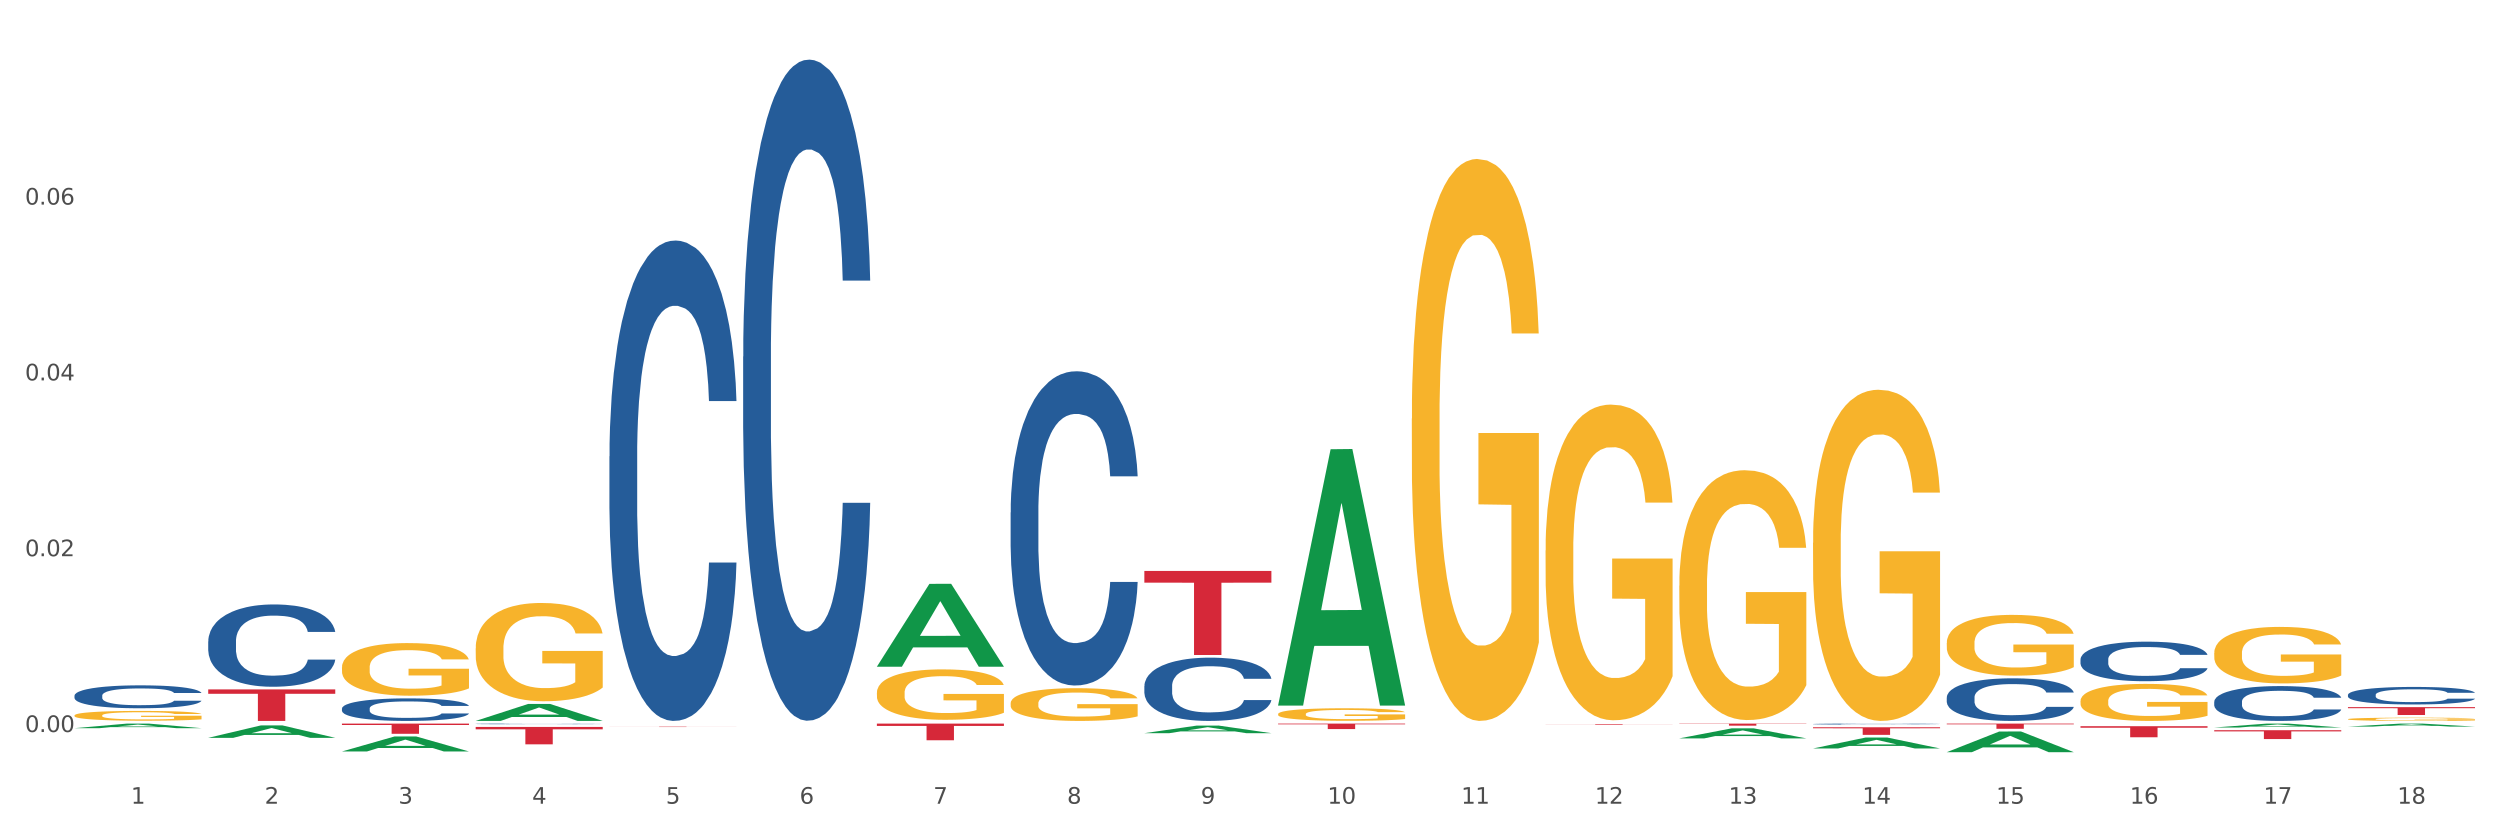 <?xml version="1.0" encoding="utf-8" standalone="no"?>
<!DOCTYPE svg PUBLIC "-//W3C//DTD SVG 1.1//EN"
  "http://www.w3.org/Graphics/SVG/1.1/DTD/svg11.dtd">
<svg xmlns:xlink="http://www.w3.org/1999/xlink" width="1080pt" height="360pt" viewBox="0 0 1080 360" xmlns="http://www.w3.org/2000/svg" version="1.1">
 <rect x="0" y="0" width="1080" height="360" fill="#333333" stroke="none"/>
 <defs>
  <style type="text/css">*{stroke-linejoin: round; stroke-linecap: butt}</style>
 </defs>
 <g id="figure_1">
  <g id="patch_1">
   <path d="M 0 360 
L 1080 360 
L 1080 0 
L 0 0 
z
" style="fill: #ffffff; stroke: #ffffff; stroke-linejoin: miter"/>
  </g>
  <g id="axes_1">
   <g id="matplotlib.axis_1">
    <g id="xtick_1">
     <g id="text_1">
      <!-- 1 -->
      <g style="fill: #4d4d4d" transform="translate(56.563 347.204) scale(0.096 -0.096)">
       <defs>
        <path id="DejaVuSans-31" d="M 794 531 
L 1825 531 
L 1825 4091 
L 703 3866 
L 703 4441 
L 1819 4666 
L 2450 4666 
L 2450 531 
L 3481 531 
L 3481 0 
L 794 0 
L 794 531 
z
" transform="scale(0.016)"/>
       </defs>
       <use xlink:href="#DejaVuSans-31"/>
      </g>
     </g>
    </g>
    <g id="xtick_2">
     <g id="text_2">
      <!-- 2 -->
      <g style="fill: #4d4d4d" transform="translate(114.336 347.204) scale(0.096 -0.096)">
       <defs>
        <path id="DejaVuSans-32" d="M 1228 531 
L 3431 531 
L 3431 0 
L 469 0 
L 469 531 
Q 828 903 1448 1529 
Q 2069 2156 2228 2338 
Q 2531 2678 2651 2914 
Q 2772 3150 2772 3378 
Q 2772 3750 2511 3984 
Q 2250 4219 1831 4219 
Q 1534 4219 1204 4116 
Q 875 4013 500 3803 
L 500 4441 
Q 881 4594 1212 4672 
Q 1544 4750 1819 4750 
Q 2544 4750 2975 4387 
Q 3406 4025 3406 3419 
Q 3406 3131 3298 2873 
Q 3191 2616 2906 2266 
Q 2828 2175 2409 1742 
Q 1991 1309 1228 531 
z
" transform="scale(0.016)"/>
       </defs>
       <use xlink:href="#DejaVuSans-32"/>
      </g>
     </g>
    </g>
    <g id="xtick_3">
     <g id="text_3">
      <!-- 3 -->
      <g style="fill: #4d4d4d" transform="translate(172.109 347.204) scale(0.096 -0.096)">
       <defs>
        <path id="DejaVuSans-33" d="M 2597 2516 
Q 3050 2419 3304 2112 
Q 3559 1806 3559 1356 
Q 3559 666 3084 287 
Q 2609 -91 1734 -91 
Q 1441 -91 1130 -33 
Q 819 25 488 141 
L 488 750 
Q 750 597 1062 519 
Q 1375 441 1716 441 
Q 2309 441 2620 675 
Q 2931 909 2931 1356 
Q 2931 1769 2642 2001 
Q 2353 2234 1838 2234 
L 1294 2234 
L 1294 2753 
L 1863 2753 
Q 2328 2753 2575 2939 
Q 2822 3125 2822 3475 
Q 2822 3834 2567 4026 
Q 2313 4219 1838 4219 
Q 1578 4219 1281 4162 
Q 984 4106 628 3988 
L 628 4550 
Q 988 4650 1302 4700 
Q 1616 4750 1894 4750 
Q 2613 4750 3031 4423 
Q 3450 4097 3450 3541 
Q 3450 3153 3228 2886 
Q 3006 2619 2597 2516 
z
" transform="scale(0.016)"/>
       </defs>
       <use xlink:href="#DejaVuSans-33"/>
      </g>
     </g>
    </g>
    <g id="xtick_4">
     <g id="text_4">
      <!-- 4 -->
      <g style="fill: #4d4d4d" transform="translate(229.882 347.204) scale(0.096 -0.096)">
       <defs>
        <path id="DejaVuSans-34" d="M 2419 4116 
L 825 1625 
L 2419 1625 
L 2419 4116 
z
M 2253 4666 
L 3047 4666 
L 3047 1625 
L 3713 1625 
L 3713 1100 
L 3047 1100 
L 3047 0 
L 2419 0 
L 2419 1100 
L 313 1100 
L 313 1709 
L 2253 4666 
z
" transform="scale(0.016)"/>
       </defs>
       <use xlink:href="#DejaVuSans-34"/>
      </g>
     </g>
    </g>
    <g id="xtick_5">
     <g id="text_5">
      <!-- 5 -->
      <g style="fill: #4d4d4d" transform="translate(287.655 347.204) scale(0.096 -0.096)">
       <defs>
        <path id="DejaVuSans-35" d="M 691 4666 
L 3169 4666 
L 3169 4134 
L 1269 4134 
L 1269 2991 
Q 1406 3038 1543 3061 
Q 1681 3084 1819 3084 
Q 2600 3084 3056 2656 
Q 3513 2228 3513 1497 
Q 3513 744 3044 326 
Q 2575 -91 1722 -91 
Q 1428 -91 1123 -41 
Q 819 9 494 109 
L 494 744 
Q 775 591 1075 516 
Q 1375 441 1709 441 
Q 2250 441 2565 725 
Q 2881 1009 2881 1497 
Q 2881 1984 2565 2268 
Q 2250 2553 1709 2553 
Q 1456 2553 1204 2497 
Q 953 2441 691 2322 
L 691 4666 
z
" transform="scale(0.016)"/>
       </defs>
       <use xlink:href="#DejaVuSans-35"/>
      </g>
     </g>
    </g>
    <g id="xtick_6">
     <g id="text_6">
      <!-- 6 -->
      <g style="fill: #4d4d4d" transform="translate(345.428 347.204) scale(0.096 -0.096)">
       <defs>
        <path id="DejaVuSans-36" d="M 2113 2584 
Q 1688 2584 1439 2293 
Q 1191 2003 1191 1497 
Q 1191 994 1439 701 
Q 1688 409 2113 409 
Q 2538 409 2786 701 
Q 3034 994 3034 1497 
Q 3034 2003 2786 2293 
Q 2538 2584 2113 2584 
z
M 3366 4563 
L 3366 3988 
Q 3128 4100 2886 4159 
Q 2644 4219 2406 4219 
Q 1781 4219 1451 3797 
Q 1122 3375 1075 2522 
Q 1259 2794 1537 2939 
Q 1816 3084 2150 3084 
Q 2853 3084 3261 2657 
Q 3669 2231 3669 1497 
Q 3669 778 3244 343 
Q 2819 -91 2113 -91 
Q 1303 -91 875 529 
Q 447 1150 447 2328 
Q 447 3434 972 4092 
Q 1497 4750 2381 4750 
Q 2619 4750 2861 4703 
Q 3103 4656 3366 4563 
z
" transform="scale(0.016)"/>
       </defs>
       <use xlink:href="#DejaVuSans-36"/>
      </g>
     </g>
    </g>
    <g id="xtick_7">
     <g id="text_7">
      <!-- 7 -->
      <g style="fill: #4d4d4d" transform="translate(403.201 347.204) scale(0.096 -0.096)">
       <defs>
        <path id="DejaVuSans-37" d="M 525 4666 
L 3525 4666 
L 3525 4397 
L 1831 0 
L 1172 0 
L 2766 4134 
L 525 4134 
L 525 4666 
z
" transform="scale(0.016)"/>
       </defs>
       <use xlink:href="#DejaVuSans-37"/>
      </g>
     </g>
    </g>
    <g id="xtick_8">
     <g id="text_8">
      <!-- 8 -->
      <g style="fill: #4d4d4d" transform="translate(460.974 347.204) scale(0.096 -0.096)">
       <defs>
        <path id="DejaVuSans-38" d="M 2034 2216 
Q 1584 2216 1326 1975 
Q 1069 1734 1069 1313 
Q 1069 891 1326 650 
Q 1584 409 2034 409 
Q 2484 409 2743 651 
Q 3003 894 3003 1313 
Q 3003 1734 2745 1975 
Q 2488 2216 2034 2216 
z
M 1403 2484 
Q 997 2584 770 2862 
Q 544 3141 544 3541 
Q 544 4100 942 4425 
Q 1341 4750 2034 4750 
Q 2731 4750 3128 4425 
Q 3525 4100 3525 3541 
Q 3525 3141 3298 2862 
Q 3072 2584 2669 2484 
Q 3125 2378 3379 2068 
Q 3634 1759 3634 1313 
Q 3634 634 3220 271 
Q 2806 -91 2034 -91 
Q 1263 -91 848 271 
Q 434 634 434 1313 
Q 434 1759 690 2068 
Q 947 2378 1403 2484 
z
M 1172 3481 
Q 1172 3119 1398 2916 
Q 1625 2713 2034 2713 
Q 2441 2713 2670 2916 
Q 2900 3119 2900 3481 
Q 2900 3844 2670 4047 
Q 2441 4250 2034 4250 
Q 1625 4250 1398 4047 
Q 1172 3844 1172 3481 
z
" transform="scale(0.016)"/>
       </defs>
       <use xlink:href="#DejaVuSans-38"/>
      </g>
     </g>
    </g>
    <g id="xtick_9">
     <g id="text_9">
      <!-- 9 -->
      <g style="fill: #4d4d4d" transform="translate(518.747 347.204) scale(0.096 -0.096)">
       <defs>
        <path id="DejaVuSans-39" d="M 703 97 
L 703 672 
Q 941 559 1184 500 
Q 1428 441 1663 441 
Q 2288 441 2617 861 
Q 2947 1281 2994 2138 
Q 2813 1869 2534 1725 
Q 2256 1581 1919 1581 
Q 1219 1581 811 2004 
Q 403 2428 403 3163 
Q 403 3881 828 4315 
Q 1253 4750 1959 4750 
Q 2769 4750 3195 4129 
Q 3622 3509 3622 2328 
Q 3622 1225 3098 567 
Q 2575 -91 1691 -91 
Q 1453 -91 1209 -44 
Q 966 3 703 97 
z
M 1959 2075 
Q 2384 2075 2632 2365 
Q 2881 2656 2881 3163 
Q 2881 3666 2632 3958 
Q 2384 4250 1959 4250 
Q 1534 4250 1286 3958 
Q 1038 3666 1038 3163 
Q 1038 2656 1286 2365 
Q 1534 2075 1959 2075 
z
" transform="scale(0.016)"/>
       </defs>
       <use xlink:href="#DejaVuSans-39"/>
      </g>
     </g>
    </g>
    <g id="xtick_10">
     <g id="text_10">
      <!-- 10 -->
      <g style="fill: #4d4d4d" transform="translate(573.466 347.204) scale(0.096 -0.096)">
       <defs>
        <path id="DejaVuSans-30" d="M 2034 4250 
Q 1547 4250 1301 3770 
Q 1056 3291 1056 2328 
Q 1056 1369 1301 889 
Q 1547 409 2034 409 
Q 2525 409 2770 889 
Q 3016 1369 3016 2328 
Q 3016 3291 2770 3770 
Q 2525 4250 2034 4250 
z
M 2034 4750 
Q 2819 4750 3233 4129 
Q 3647 3509 3647 2328 
Q 3647 1150 3233 529 
Q 2819 -91 2034 -91 
Q 1250 -91 836 529 
Q 422 1150 422 2328 
Q 422 3509 836 4129 
Q 1250 4750 2034 4750 
z
" transform="scale(0.016)"/>
       </defs>
       <use xlink:href="#DejaVuSans-31"/>
       <use xlink:href="#DejaVuSans-30" transform="translate(63.623 0)"/>
      </g>
     </g>
    </g>
    <g id="xtick_11">
     <g id="text_11">
      <!-- 11 -->
      <g style="fill: #4d4d4d" transform="translate(631.239 347.204) scale(0.096 -0.096)">
       <use xlink:href="#DejaVuSans-31"/>
       <use xlink:href="#DejaVuSans-31" transform="translate(63.623 0)"/>
      </g>
     </g>
    </g>
    <g id="xtick_12">
     <g id="text_12">
      <!-- 12 -->
      <g style="fill: #4d4d4d" transform="translate(689.012 347.204) scale(0.096 -0.096)">
       <use xlink:href="#DejaVuSans-31"/>
       <use xlink:href="#DejaVuSans-32" transform="translate(63.623 0)"/>
      </g>
     </g>
    </g>
    <g id="xtick_13">
     <g id="text_13">
      <!-- 13 -->
      <g style="fill: #4d4d4d" transform="translate(746.785 347.204) scale(0.096 -0.096)">
       <use xlink:href="#DejaVuSans-31"/>
       <use xlink:href="#DejaVuSans-33" transform="translate(63.623 0)"/>
      </g>
     </g>
    </g>
    <g id="xtick_14">
     <g id="text_14">
      <!-- 14 -->
      <g style="fill: #4d4d4d" transform="translate(804.558 347.204) scale(0.096 -0.096)">
       <use xlink:href="#DejaVuSans-31"/>
       <use xlink:href="#DejaVuSans-34" transform="translate(63.623 0)"/>
      </g>
     </g>
    </g>
    <g id="xtick_15">
     <g id="text_15">
      <!-- 15 -->
      <g style="fill: #4d4d4d" transform="translate(862.331 347.204) scale(0.096 -0.096)">
       <use xlink:href="#DejaVuSans-31"/>
       <use xlink:href="#DejaVuSans-35" transform="translate(63.623 0)"/>
      </g>
     </g>
    </g>
    <g id="xtick_16">
     <g id="text_16">
      <!-- 16 -->
      <g style="fill: #4d4d4d" transform="translate(920.104 347.204) scale(0.096 -0.096)">
       <use xlink:href="#DejaVuSans-31"/>
       <use xlink:href="#DejaVuSans-36" transform="translate(63.623 0)"/>
      </g>
     </g>
    </g>
    <g id="xtick_17">
     <g id="text_17">
      <!-- 17 -->
      <g style="fill: #4d4d4d" transform="translate(977.877 347.204) scale(0.096 -0.096)">
       <use xlink:href="#DejaVuSans-31"/>
       <use xlink:href="#DejaVuSans-37" transform="translate(63.623 0)"/>
      </g>
     </g>
    </g>
    <g id="xtick_18">
     <g id="text_18">
      <!-- 18 -->
      <g style="fill: #4d4d4d" transform="translate(1035.65 347.204) scale(0.096 -0.096)">
       <use xlink:href="#DejaVuSans-31"/>
       <use xlink:href="#DejaVuSans-38" transform="translate(63.623 0)"/>
      </g>
     </g>
    </g>
    <g id="xtick_19"/>
    <g id="xtick_20"/>
    <g id="xtick_21"/>
    <g id="xtick_22"/>
    <g id="xtick_23"/>
    <g id="xtick_24"/>
    <g id="xtick_25"/>
    <g id="xtick_26"/>
    <g id="xtick_27"/>
    <g id="xtick_28"/>
    <g id="xtick_29"/>
    <g id="xtick_30"/>
    <g id="xtick_31"/>
    <g id="xtick_32"/>
    <g id="xtick_33"/>
    <g id="xtick_34"/>
    <g id="xtick_35"/>
   </g>
   <g id="matplotlib.axis_2">
    <g id="ytick_1">
     <g id="text_19">
      <!-- 0.00 -->
      <g style="fill: #4d4d4d" transform="translate(10.8 316.236) scale(0.096 -0.096)">
       <defs>
        <path id="DejaVuSans-2e" d="M 684 794 
L 1344 794 
L 1344 0 
L 684 0 
L 684 794 
z
" transform="scale(0.016)"/>
       </defs>
       <use xlink:href="#DejaVuSans-30"/>
       <use xlink:href="#DejaVuSans-2e" transform="translate(63.623 0)"/>
       <use xlink:href="#DejaVuSans-30" transform="translate(95.41 0)"/>
       <use xlink:href="#DejaVuSans-30" transform="translate(159.033 0)"/>
      </g>
     </g>
    </g>
    <g id="ytick_2">
     <g id="text_20">
      <!-- 0.02 -->
      <g style="fill: #4d4d4d" transform="translate(10.8 240.286) scale(0.096 -0.096)">
       <use xlink:href="#DejaVuSans-30"/>
       <use xlink:href="#DejaVuSans-2e" transform="translate(63.623 0)"/>
       <use xlink:href="#DejaVuSans-30" transform="translate(95.41 0)"/>
       <use xlink:href="#DejaVuSans-32" transform="translate(159.033 0)"/>
      </g>
     </g>
    </g>
    <g id="ytick_3">
     <g id="text_21">
      <!-- 0.04 -->
      <g style="fill: #4d4d4d" transform="translate(10.8 164.337) scale(0.096 -0.096)">
       <use xlink:href="#DejaVuSans-30"/>
       <use xlink:href="#DejaVuSans-2e" transform="translate(63.623 0)"/>
       <use xlink:href="#DejaVuSans-30" transform="translate(95.41 0)"/>
       <use xlink:href="#DejaVuSans-34" transform="translate(159.033 0)"/>
      </g>
     </g>
    </g>
    <g id="ytick_4">
     <g id="text_22">
      <!-- 0.06 -->
      <g style="fill: #4d4d4d" transform="translate(10.8 88.387) scale(0.096 -0.096)">
       <use xlink:href="#DejaVuSans-30"/>
       <use xlink:href="#DejaVuSans-2e" transform="translate(63.623 0)"/>
       <use xlink:href="#DejaVuSans-30" transform="translate(95.41 0)"/>
       <use xlink:href="#DejaVuSans-36" transform="translate(159.033 0)"/>
      </g>
     </g>
    </g>
    <g id="ytick_5"/>
    <g id="ytick_6"/>
    <g id="ytick_7"/>
    <g id="ytick_8"/>
   </g>
   <g id="PolyCollection_1">
    <path d="M 32.175 314.572 
L 32.232 314.57 
L 54.864 312.591 
L 64.257 312.589 
L 87.059 314.576 
L 76.196 314.576 
L 71.273 314.113 
L 47.905 314.113 
L 47.735 314.121 
L 42.982 314.576 
L 32.175 314.576 
L 32.175 314.572 
L 50.847 313.837 
L 68.331 313.835 
L 59.674 313.012 
L 59.561 313.009 
L 59.447 313.014 
L 50.79 313.835 
L 50.847 313.837 
L 32.175 314.572 
z
" clip-path="url(#pf725d2bcbf)" style="fill: #109648"/>
    <path d="M 89.948 318.739 
L 90.005 318.734 
L 112.637 313.388 
L 122.03 313.383 
L 144.832 318.75 
L 133.969 318.75 
L 129.046 317.5 
L 105.678 317.5 
L 105.508 317.52 
L 100.755 318.75 
L 89.948 318.75 
L 89.948 318.739 
L 108.62 316.754 
L 126.104 316.749 
L 117.447 314.527 
L 117.334 314.517 
L 117.22 314.532 
L 108.563 316.749 
L 108.62 316.754 
L 89.948 318.739 
z
" clip-path="url(#pf725d2bcbf)" style="fill: #109648"/>
    <path d="M 494.359 316.73 
L 494.415 316.727 
L 517.048 313.448 
L 526.441 313.445 
L 549.243 316.736 
L 538.379 316.736 
L 533.457 315.97 
L 510.089 315.97 
L 509.919 315.982 
L 505.166 316.736 
L 494.359 316.736 
L 494.359 316.73 
L 513.031 315.513 
L 530.515 315.51 
L 521.858 314.147 
L 521.744 314.14 
L 521.631 314.15 
L 512.974 315.51 
L 513.031 315.513 
L 494.359 316.73 
z
" clip-path="url(#pf725d2bcbf)" style="fill: #109648"/>
    <path d="M 552.132 304.613 
L 552.188 304.509 
L 574.821 194.071 
L 584.214 193.967 
L 607.016 304.821 
L 596.152 304.821 
L 591.23 279.007 
L 567.862 279.007 
L 567.692 279.424 
L 562.939 304.821 
L 552.132 304.821 
L 552.132 304.613 
L 570.804 263.602 
L 588.288 263.498 
L 579.631 217.595 
L 579.517 217.387 
L 579.404 217.699 
L 570.747 263.498 
L 570.804 263.602 
L 552.132 304.613 
z
" clip-path="url(#pf725d2bcbf)" style="fill: #109648"/>
    <path d="M 205.494 311.428 
L 205.551 311.421 
L 228.183 304.099 
L 237.576 304.092 
L 260.378 311.441 
L 249.515 311.441 
L 244.592 309.73 
L 221.224 309.73 
L 221.054 309.758 
L 216.301 311.441 
L 205.494 311.441 
L 205.494 311.428 
L 224.166 308.709 
L 241.65 308.702 
L 232.993 305.659 
L 232.88 305.645 
L 232.766 305.666 
L 224.109 308.702 
L 224.166 308.709 
L 205.494 311.428 
z
" clip-path="url(#pf725d2bcbf)" style="fill: #109648"/>
    <path d="M 378.813 287.957 
L 378.869 287.923 
L 401.502 252.226 
L 410.895 252.192 
L 433.697 288.024 
L 422.834 288.024 
L 417.911 279.68 
L 394.543 279.68 
L 394.373 279.815 
L 389.62 288.024 
L 378.813 288.024 
L 378.813 287.957 
L 397.485 274.701 
L 414.969 274.667 
L 406.312 259.829 
L 406.198 259.762 
L 406.085 259.863 
L 397.428 274.667 
L 397.485 274.701 
L 378.813 287.957 
z
" clip-path="url(#pf725d2bcbf)" style="fill: #109648"/>
    <path d="M 1014.316 313.884 
L 1014.372 313.883 
L 1037.005 312.59 
L 1046.398 312.589 
L 1069.2 313.887 
L 1058.336 313.887 
L 1053.414 313.585 
L 1030.045 313.585 
L 1029.876 313.589 
L 1025.123 313.887 
L 1014.316 313.887 
L 1014.316 313.884 
L 1032.988 313.404 
L 1050.471 313.403 
L 1041.814 312.865 
L 1041.701 312.863 
L 1041.588 312.867 
L 1032.931 313.403 
L 1032.988 313.404 
L 1014.316 313.884 
z
" clip-path="url(#pf725d2bcbf)" style="fill: #109648"/>
    <path d="M 956.543 282.104 
L 956.607 282.082 
L 956.607 281.279 
L 956.737 280.587 
L 957.385 278.915 
L 958.357 277.532 
L 959.07 276.796 
L 959.783 276.194 
L 960.625 275.592 
L 961.662 274.967 
L 963.541 274.053 
L 964.707 273.585 
L 966.133 273.094 
L 968.725 272.381 
L 970.604 271.979 
L 972.548 271.645 
L 975.723 271.243 
L 977.797 271.065 
L 980 270.931 
L 982.656 270.842 
L 984.665 270.819 
L 989.072 270.886 
L 992.83 271.087 
L 994.644 271.243 
L 996.977 271.511 
L 998.208 271.689 
L 1000.217 272.046 
L 1002.29 272.514 
L 1003.716 272.916 
L 1005.854 273.674 
L 1007.474 274.432 
L 1008.965 275.369 
L 1009.742 276.016 
L 1010.325 276.618 
L 1010.844 277.309 
L 1011.362 278.402 
L 999.698 278.402 
L 999.245 277.621 
L 998.532 276.885 
L 997.495 276.172 
L 996.588 275.726 
L 995.033 275.168 
L 993.607 274.811 
L 992.117 274.544 
L 990.303 274.321 
L 988.877 274.209 
L 986.868 274.12 
L 982.916 274.142 
L 980.259 274.321 
L 978.445 274.544 
L 977.278 274.744 
L 976.241 274.967 
L 975.075 275.28 
L 973.714 275.748 
L 972.742 276.172 
L 971.77 276.707 
L 970.993 277.242 
L 970.28 277.867 
L 969.697 278.536 
L 969.243 279.227 
L 968.854 280.074 
L 968.53 281.479 
L 968.53 284.535 
L 968.66 285.226 
L 968.984 286.14 
L 969.373 286.832 
L 970.021 287.657 
L 970.604 288.214 
L 971.706 289.017 
L 972.937 289.686 
L 973.909 290.11 
L 974.881 290.467 
L 976.565 290.957 
L 978.445 291.359 
L 980.065 291.604 
L 982.268 291.827 
L 983.758 291.916 
L 985.054 291.961 
L 988.229 291.961 
L 990.497 291.894 
L 993.024 291.738 
L 994.968 291.537 
L 996.588 291.292 
L 998.403 290.891 
L 999.569 290.511 
L 999.569 285.85 
L 985.313 285.828 
L 985.313 282.728 
L 1011.427 282.728 
L 1011.427 291.827 
L 1010.325 292.296 
L 1009.094 292.719 
L 1007.798 293.098 
L 1005.854 293.567 
L 1003.522 294.013 
L 1001.448 294.325 
L 999.245 294.593 
L 996.653 294.838 
L 993.283 295.061 
L 991.21 295.15 
L 988.618 295.217 
L 985.572 295.239 
L 982.916 295.195 
L 980.324 295.083 
L 977.602 294.882 
L 974.945 294.593 
L 972.937 294.303 
L 970.928 293.946 
L 968.79 293.477 
L 967.105 293.031 
L 965.809 292.63 
L 964.383 292.117 
L 962.828 291.448 
L 961.662 290.846 
L 960.625 290.221 
L 959.523 289.419 
L 958.746 288.727 
L 957.968 287.858 
L 957.515 287.211 
L 956.996 286.207 
L 956.607 284.802 
L 956.543 282.104 
z
" clip-path="url(#pf725d2bcbf)" style="fill: #f7b32b"/>
    <path d="M 378.813 299.236 
L 378.878 299.216 
L 378.878 298.5 
L 379.007 297.883 
L 379.655 296.392 
L 380.627 295.158 
L 381.34 294.502 
L 382.053 293.965 
L 382.895 293.428 
L 383.932 292.871 
L 385.811 292.056 
L 386.977 291.638 
L 388.403 291.2 
L 390.995 290.564 
L 392.874 290.206 
L 394.818 289.907 
L 397.993 289.549 
L 400.067 289.39 
L 402.27 289.271 
L 404.927 289.191 
L 406.935 289.172 
L 411.342 289.231 
L 415.1 289.41 
L 416.914 289.549 
L 419.247 289.788 
L 420.478 289.947 
L 422.487 290.265 
L 424.561 290.683 
L 425.986 291.041 
L 428.125 291.717 
L 429.745 292.394 
L 431.235 293.229 
L 432.012 293.806 
L 432.596 294.343 
L 433.114 294.959 
L 433.632 295.934 
L 421.969 295.934 
L 421.515 295.238 
L 420.802 294.582 
L 419.766 293.945 
L 418.858 293.547 
L 417.303 293.05 
L 415.878 292.732 
L 414.387 292.493 
L 412.573 292.294 
L 411.147 292.195 
L 409.139 292.115 
L 405.186 292.135 
L 402.529 292.294 
L 400.715 292.493 
L 399.548 292.672 
L 398.512 292.871 
L 397.345 293.149 
L 395.984 293.567 
L 395.013 293.945 
L 394.041 294.422 
L 393.263 294.9 
L 392.55 295.457 
L 391.967 296.053 
L 391.513 296.67 
L 391.125 297.426 
L 390.801 298.679 
L 390.801 301.404 
L 390.93 302.02 
L 391.254 302.836 
L 391.643 303.452 
L 392.291 304.188 
L 392.874 304.686 
L 393.976 305.402 
L 395.207 305.998 
L 396.179 306.376 
L 397.151 306.695 
L 398.836 307.132 
L 400.715 307.49 
L 402.335 307.709 
L 404.538 307.908 
L 406.028 307.987 
L 407.324 308.027 
L 410.499 308.027 
L 412.767 307.967 
L 415.294 307.828 
L 417.238 307.649 
L 418.858 307.43 
L 420.673 307.072 
L 421.839 306.734 
L 421.839 302.577 
L 407.583 302.557 
L 407.583 299.793 
L 433.697 299.793 
L 433.697 307.908 
L 432.596 308.325 
L 431.364 308.703 
L 430.068 309.042 
L 428.125 309.459 
L 425.792 309.857 
L 423.718 310.135 
L 421.515 310.374 
L 418.923 310.593 
L 415.554 310.792 
L 413.48 310.871 
L 410.888 310.931 
L 407.843 310.951 
L 405.186 310.911 
L 402.594 310.812 
L 399.872 310.633 
L 397.216 310.374 
L 395.207 310.116 
L 393.198 309.797 
L 391.06 309.38 
L 389.375 308.982 
L 388.079 308.624 
L 386.654 308.166 
L 385.098 307.57 
L 383.932 307.033 
L 382.895 306.476 
L 381.794 305.76 
L 381.016 305.143 
L 380.238 304.367 
L 379.785 303.791 
L 379.266 302.896 
L 378.878 301.642 
L 378.813 299.236 
z
" clip-path="url(#pf725d2bcbf)" style="fill: #f7b32b"/>
    <path d="M 436.586 303.83 
L 436.651 303.817 
L 436.651 303.352 
L 436.78 302.951 
L 437.428 301.982 
L 438.4 301.18 
L 439.113 300.754 
L 439.826 300.405 
L 440.668 300.056 
L 441.705 299.694 
L 443.584 299.164 
L 444.75 298.893 
L 446.176 298.609 
L 448.768 298.195 
L 450.647 297.963 
L 452.591 297.769 
L 455.766 297.536 
L 457.84 297.433 
L 460.043 297.355 
L 462.7 297.303 
L 464.708 297.291 
L 469.115 297.329 
L 472.873 297.446 
L 474.687 297.536 
L 477.02 297.691 
L 478.251 297.795 
L 480.26 298.001 
L 482.334 298.273 
L 483.759 298.505 
L 485.898 298.945 
L 487.517 299.384 
L 489.008 299.927 
L 489.785 300.302 
L 490.369 300.651 
L 490.887 301.051 
L 491.405 301.684 
L 479.742 301.684 
L 479.288 301.232 
L 478.575 300.806 
L 477.539 300.392 
L 476.631 300.134 
L 475.076 299.811 
L 473.651 299.604 
L 472.16 299.449 
L 470.346 299.319 
L 468.92 299.255 
L 466.912 299.203 
L 462.959 299.216 
L 460.302 299.319 
L 458.488 299.449 
L 457.321 299.565 
L 456.285 299.694 
L 455.118 299.875 
L 453.757 300.147 
L 452.785 300.392 
L 451.814 300.702 
L 451.036 301.012 
L 450.323 301.374 
L 449.74 301.762 
L 449.286 302.163 
L 448.898 302.654 
L 448.574 303.468 
L 448.574 305.238 
L 448.703 305.639 
L 449.027 306.169 
L 449.416 306.569 
L 450.064 307.048 
L 450.647 307.371 
L 451.749 307.836 
L 452.98 308.224 
L 453.952 308.469 
L 454.924 308.676 
L 456.609 308.96 
L 458.488 309.193 
L 460.108 309.335 
L 462.311 309.464 
L 463.801 309.516 
L 465.097 309.542 
L 468.272 309.542 
L 470.54 309.503 
L 473.067 309.413 
L 475.011 309.296 
L 476.631 309.154 
L 478.446 308.921 
L 479.612 308.702 
L 479.612 306.001 
L 465.356 305.988 
L 465.356 304.192 
L 491.47 304.192 
L 491.47 309.464 
L 490.369 309.736 
L 489.137 309.981 
L 487.841 310.201 
L 485.898 310.472 
L 483.565 310.731 
L 481.491 310.912 
L 479.288 311.067 
L 476.696 311.209 
L 473.327 311.338 
L 471.253 311.39 
L 468.661 311.429 
L 465.616 311.441 
L 462.959 311.416 
L 460.367 311.351 
L 457.645 311.235 
L 454.989 311.067 
L 452.98 310.899 
L 450.971 310.692 
L 448.833 310.421 
L 447.148 310.162 
L 445.852 309.929 
L 444.426 309.632 
L 442.871 309.245 
L 441.705 308.896 
L 440.668 308.534 
L 439.567 308.068 
L 438.789 307.668 
L 438.011 307.164 
L 437.558 306.789 
L 437.039 306.208 
L 436.651 305.393 
L 436.586 303.83 
z
" clip-path="url(#pf725d2bcbf)" style="fill: #f7b32b"/>
    <path d="M 552.132 308.476 
L 552.197 308.471 
L 552.197 308.293 
L 552.326 308.139 
L 552.974 307.768 
L 553.946 307.46 
L 554.659 307.297 
L 555.372 307.163 
L 556.214 307.029 
L 557.251 306.89 
L 559.13 306.687 
L 560.296 306.583 
L 561.722 306.474 
L 564.314 306.316 
L 566.193 306.226 
L 568.137 306.152 
L 571.312 306.063 
L 573.386 306.023 
L 575.589 305.994 
L 578.246 305.974 
L 580.254 305.969 
L 584.661 305.984 
L 588.419 306.028 
L 590.233 306.063 
L 592.566 306.122 
L 593.797 306.162 
L 595.806 306.241 
L 597.88 306.345 
L 599.305 306.435 
L 601.443 306.603 
L 603.063 306.772 
L 604.554 306.98 
L 605.331 307.123 
L 605.915 307.257 
L 606.433 307.411 
L 606.951 307.654 
L 595.288 307.654 
L 594.834 307.48 
L 594.121 307.317 
L 593.084 307.158 
L 592.177 307.059 
L 590.622 306.935 
L 589.197 306.856 
L 587.706 306.796 
L 585.892 306.747 
L 584.466 306.722 
L 582.458 306.702 
L 578.505 306.707 
L 575.848 306.747 
L 574.034 306.796 
L 572.867 306.841 
L 571.831 306.89 
L 570.664 306.96 
L 569.303 307.064 
L 568.331 307.158 
L 567.359 307.277 
L 566.582 307.396 
L 565.869 307.535 
L 565.286 307.683 
L 564.832 307.837 
L 564.444 308.025 
L 564.12 308.337 
L 564.12 309.016 
L 564.249 309.17 
L 564.573 309.373 
L 564.962 309.527 
L 565.61 309.71 
L 566.193 309.834 
L 567.295 310.012 
L 568.526 310.161 
L 569.498 310.255 
L 570.47 310.334 
L 572.155 310.443 
L 574.034 310.533 
L 575.654 310.587 
L 577.857 310.637 
L 579.347 310.657 
L 580.643 310.666 
L 583.818 310.666 
L 586.086 310.652 
L 588.613 310.617 
L 590.557 310.572 
L 592.177 310.518 
L 593.992 310.429 
L 595.158 310.344 
L 595.158 309.309 
L 580.902 309.304 
L 580.902 308.615 
L 607.016 308.615 
L 607.016 310.637 
L 605.915 310.741 
L 604.683 310.835 
L 603.387 310.919 
L 601.443 311.023 
L 599.111 311.122 
L 597.037 311.192 
L 594.834 311.251 
L 592.242 311.306 
L 588.873 311.355 
L 586.799 311.375 
L 584.207 311.39 
L 581.162 311.395 
L 578.505 311.385 
L 575.913 311.36 
L 573.191 311.316 
L 570.535 311.251 
L 568.526 311.187 
L 566.517 311.107 
L 564.379 311.003 
L 562.694 310.904 
L 561.398 310.815 
L 559.972 310.701 
L 558.417 310.552 
L 557.251 310.419 
L 556.214 310.28 
L 555.113 310.102 
L 554.335 309.948 
L 553.557 309.755 
L 553.104 309.611 
L 552.585 309.388 
L 552.197 309.076 
L 552.132 308.476 
z
" clip-path="url(#pf725d2bcbf)" style="fill: #f7b32b"/>
    <path d="M 609.905 180.852 
L 609.97 180.63 
L 609.97 172.649 
L 610.099 165.776 
L 610.747 149.147 
L 611.719 135.401 
L 612.432 128.084 
L 613.145 122.098 
L 613.987 116.112 
L 615.024 109.904 
L 616.903 100.814 
L 618.069 96.158 
L 619.495 91.28 
L 622.087 84.185 
L 623.966 80.194 
L 625.91 76.869 
L 629.085 72.878 
L 631.159 71.104 
L 633.362 69.774 
L 636.019 68.887 
L 638.027 68.665 
L 642.434 69.33 
L 646.192 71.326 
L 648.006 72.878 
L 650.339 75.538 
L 651.57 77.312 
L 653.579 80.859 
L 655.653 85.515 
L 657.078 89.506 
L 659.216 97.044 
L 660.836 104.583 
L 662.327 113.895 
L 663.104 120.324 
L 663.688 126.311 
L 664.206 133.184 
L 664.724 144.048 
L 653.061 144.048 
L 652.607 136.288 
L 651.894 128.971 
L 650.857 121.876 
L 649.95 117.442 
L 648.395 111.899 
L 646.97 108.352 
L 645.479 105.691 
L 643.665 103.474 
L 642.239 102.366 
L 640.231 101.479 
L 636.278 101.7 
L 633.621 103.474 
L 631.807 105.691 
L 630.64 107.687 
L 629.604 109.904 
L 628.437 113.008 
L 627.076 117.664 
L 626.104 121.876 
L 625.132 127.198 
L 624.355 132.519 
L 623.642 138.727 
L 623.059 145.378 
L 622.605 152.251 
L 622.217 160.676 
L 621.893 174.644 
L 621.893 205.019 
L 622.022 211.892 
L 622.346 220.982 
L 622.735 227.855 
L 623.383 236.059 
L 623.966 241.602 
L 625.068 249.583 
L 626.299 256.235 
L 627.271 260.447 
L 628.243 263.995 
L 629.928 268.872 
L 631.807 272.863 
L 633.427 275.302 
L 635.63 277.519 
L 637.12 278.406 
L 638.416 278.85 
L 641.591 278.85 
L 643.859 278.184 
L 646.386 276.632 
L 648.33 274.637 
L 649.95 272.198 
L 651.765 268.207 
L 652.931 264.438 
L 652.931 218.1 
L 638.675 217.878 
L 638.675 187.06 
L 664.789 187.06 
L 664.789 277.519 
L 663.688 282.175 
L 662.456 286.388 
L 661.16 290.157 
L 659.216 294.813 
L 656.884 299.247 
L 654.81 302.351 
L 652.607 305.012 
L 650.015 307.451 
L 646.646 309.668 
L 644.572 310.555 
L 641.98 311.22 
L 638.935 311.441 
L 636.278 310.998 
L 633.686 309.889 
L 630.964 307.894 
L 628.308 305.012 
L 626.299 302.129 
L 624.29 298.582 
L 622.152 293.926 
L 620.467 289.492 
L 619.171 285.501 
L 617.745 280.402 
L 616.19 273.75 
L 615.024 267.764 
L 613.987 261.556 
L 612.886 253.574 
L 612.108 246.701 
L 611.33 238.054 
L 610.877 231.625 
L 610.358 221.647 
L 609.97 207.68 
L 609.905 180.852 
z
" clip-path="url(#pf725d2bcbf)" style="fill: #f7b32b"/>
    <path d="M 667.678 237.8 
L 667.743 237.676 
L 667.743 233.192 
L 667.872 229.33 
L 668.52 219.989 
L 669.492 212.266 
L 670.205 208.156 
L 670.918 204.793 
L 671.76 201.43 
L 672.797 197.942 
L 674.676 192.835 
L 675.842 190.22 
L 677.268 187.479 
L 679.86 183.494 
L 681.739 181.252 
L 683.683 179.383 
L 686.858 177.141 
L 688.932 176.145 
L 691.135 175.398 
L 693.792 174.899 
L 695.8 174.775 
L 700.207 175.148 
L 703.965 176.269 
L 705.779 177.141 
L 708.112 178.636 
L 709.343 179.632 
L 711.352 181.625 
L 713.426 184.241 
L 714.851 186.483 
L 716.989 190.718 
L 718.609 194.953 
L 720.1 200.184 
L 720.877 203.796 
L 721.461 207.159 
L 721.979 211.021 
L 722.497 217.124 
L 710.834 217.124 
L 710.38 212.764 
L 709.667 208.654 
L 708.63 204.668 
L 707.723 202.177 
L 706.168 199.063 
L 704.743 197.07 
L 703.252 195.576 
L 701.438 194.33 
L 700.012 193.707 
L 698.003 193.209 
L 694.051 193.334 
L 691.394 194.33 
L 689.58 195.576 
L 688.413 196.697 
L 687.377 197.942 
L 686.21 199.686 
L 684.849 202.302 
L 683.877 204.668 
L 682.905 207.658 
L 682.128 210.647 
L 681.415 214.135 
L 680.832 217.871 
L 680.378 221.732 
L 679.99 226.466 
L 679.666 234.313 
L 679.666 251.377 
L 679.795 255.238 
L 680.119 260.345 
L 680.508 264.206 
L 681.156 268.815 
L 681.739 271.929 
L 682.841 276.413 
L 684.072 280.149 
L 685.044 282.516 
L 686.016 284.509 
L 687.701 287.249 
L 689.58 289.491 
L 691.2 290.861 
L 693.403 292.107 
L 694.893 292.605 
L 696.189 292.854 
L 699.364 292.854 
L 701.632 292.48 
L 704.159 291.609 
L 706.103 290.488 
L 707.723 289.117 
L 709.538 286.875 
L 710.704 284.758 
L 710.704 258.726 
L 696.448 258.601 
L 696.448 241.288 
L 722.562 241.288 
L 722.562 292.107 
L 721.461 294.722 
L 720.229 297.089 
L 718.933 299.206 
L 716.989 301.822 
L 714.657 304.313 
L 712.583 306.057 
L 710.38 307.552 
L 707.788 308.922 
L 704.419 310.167 
L 702.345 310.666 
L 699.753 311.039 
L 696.708 311.164 
L 694.051 310.915 
L 691.459 310.292 
L 688.737 309.171 
L 686.081 307.552 
L 684.072 305.933 
L 682.063 303.94 
L 679.925 301.324 
L 678.24 298.833 
L 676.944 296.591 
L 675.518 293.726 
L 673.963 289.989 
L 672.797 286.626 
L 671.76 283.139 
L 670.659 278.655 
L 669.881 274.793 
L 669.103 269.936 
L 668.65 266.324 
L 668.131 260.719 
L 667.743 252.872 
L 667.678 237.8 
z
" clip-path="url(#pf725d2bcbf)" style="fill: #f7b32b"/>
    <path d="M 32.175 309.076 
L 32.24 309.072 
L 32.24 308.933 
L 32.369 308.813 
L 33.017 308.523 
L 33.989 308.283 
L 34.702 308.156 
L 35.415 308.051 
L 36.257 307.947 
L 37.294 307.839 
L 39.173 307.68 
L 40.34 307.599 
L 41.765 307.514 
L 44.357 307.39 
L 46.236 307.321 
L 48.18 307.263 
L 51.355 307.193 
L 53.429 307.162 
L 55.632 307.139 
L 58.289 307.124 
L 60.298 307.12 
L 64.704 307.131 
L 68.462 307.166 
L 70.277 307.193 
L 72.609 307.24 
L 73.84 307.271 
L 75.849 307.332 
L 77.923 307.414 
L 79.348 307.483 
L 81.487 307.615 
L 83.107 307.746 
L 84.597 307.908 
L 85.375 308.021 
L 85.958 308.125 
L 86.476 308.245 
L 86.995 308.434 
L 75.331 308.434 
L 74.877 308.299 
L 74.164 308.171 
L 73.128 308.048 
L 72.22 307.97 
L 70.665 307.874 
L 69.24 307.812 
L 67.749 307.765 
L 65.935 307.727 
L 64.509 307.707 
L 62.501 307.692 
L 58.548 307.696 
L 55.891 307.727 
L 54.077 307.765 
L 52.911 307.8 
L 51.874 307.839 
L 50.707 307.893 
L 49.347 307.974 
L 48.375 308.048 
L 47.403 308.14 
L 46.625 308.233 
L 45.912 308.341 
L 45.329 308.457 
L 44.876 308.577 
L 44.487 308.724 
L 44.163 308.968 
L 44.163 309.497 
L 44.292 309.617 
L 44.616 309.775 
L 45.005 309.895 
L 45.653 310.038 
L 46.236 310.135 
L 47.338 310.274 
L 48.569 310.39 
L 49.541 310.464 
L 50.513 310.525 
L 52.198 310.61 
L 54.077 310.68 
L 55.697 310.722 
L 57.9 310.761 
L 59.39 310.777 
L 60.686 310.784 
L 63.861 310.784 
L 66.129 310.773 
L 68.657 310.746 
L 70.601 310.711 
L 72.22 310.668 
L 74.035 310.599 
L 75.201 310.533 
L 75.201 309.725 
L 60.946 309.721 
L 60.946 309.184 
L 87.059 309.184 
L 87.059 310.761 
L 85.958 310.842 
L 84.727 310.916 
L 83.431 310.981 
L 81.487 311.063 
L 79.154 311.14 
L 77.08 311.194 
L 74.877 311.24 
L 72.285 311.283 
L 68.916 311.322 
L 66.842 311.337 
L 64.25 311.349 
L 61.205 311.353 
L 58.548 311.345 
L 55.956 311.326 
L 53.235 311.291 
L 50.578 311.24 
L 48.569 311.19 
L 46.56 311.128 
L 44.422 311.047 
L 42.737 310.97 
L 41.441 310.9 
L 40.016 310.811 
L 38.46 310.695 
L 37.294 310.591 
L 36.257 310.483 
L 35.156 310.344 
L 34.378 310.224 
L 33.601 310.073 
L 33.147 309.961 
L 32.629 309.787 
L 32.24 309.544 
L 32.175 309.076 
z
" clip-path="url(#pf725d2bcbf)" style="fill: #f7b32b"/>
    <path d="M 147.721 288.319 
L 147.786 288.298 
L 147.786 287.55 
L 147.915 286.907 
L 148.563 285.349 
L 149.535 284.062 
L 150.248 283.376 
L 150.961 282.816 
L 151.803 282.255 
L 152.84 281.674 
L 154.719 280.822 
L 155.886 280.386 
L 157.311 279.929 
L 159.903 279.265 
L 161.782 278.891 
L 163.726 278.579 
L 166.901 278.206 
L 168.975 278.039 
L 171.178 277.915 
L 173.835 277.832 
L 175.844 277.811 
L 180.25 277.873 
L 184.008 278.06 
L 185.822 278.206 
L 188.155 278.455 
L 189.386 278.621 
L 191.395 278.953 
L 193.469 279.389 
L 194.894 279.763 
L 197.033 280.469 
L 198.653 281.175 
L 200.143 282.047 
L 200.921 282.65 
L 201.504 283.21 
L 202.022 283.854 
L 202.54 284.872 
L 190.877 284.872 
L 190.423 284.145 
L 189.71 283.459 
L 188.674 282.795 
L 187.766 282.38 
L 186.211 281.86 
L 184.786 281.528 
L 183.295 281.279 
L 181.481 281.071 
L 180.055 280.968 
L 178.047 280.884 
L 174.094 280.905 
L 171.437 281.071 
L 169.623 281.279 
L 168.456 281.466 
L 167.42 281.674 
L 166.253 281.964 
L 164.893 282.4 
L 163.921 282.795 
L 162.949 283.293 
L 162.171 283.792 
L 161.458 284.373 
L 160.875 284.996 
L 160.421 285.64 
L 160.033 286.429 
L 159.709 287.737 
L 159.709 290.582 
L 159.838 291.226 
L 160.162 292.078 
L 160.551 292.721 
L 161.199 293.49 
L 161.782 294.009 
L 162.884 294.756 
L 164.115 295.379 
L 165.087 295.774 
L 166.059 296.106 
L 167.744 296.563 
L 169.623 296.937 
L 171.243 297.165 
L 173.446 297.373 
L 174.936 297.456 
L 176.232 297.498 
L 179.407 297.498 
L 181.675 297.435 
L 184.203 297.29 
L 186.146 297.103 
L 187.766 296.875 
L 189.581 296.501 
L 190.747 296.148 
L 190.747 291.808 
L 176.491 291.787 
L 176.491 288.9 
L 202.605 288.9 
L 202.605 297.373 
L 201.504 297.809 
L 200.273 298.204 
L 198.977 298.557 
L 197.033 298.993 
L 194.7 299.408 
L 192.626 299.699 
L 190.423 299.948 
L 187.831 300.176 
L 184.462 300.384 
L 182.388 300.467 
L 179.796 300.53 
L 176.751 300.55 
L 174.094 300.509 
L 171.502 300.405 
L 168.78 300.218 
L 166.124 299.948 
L 164.115 299.678 
L 162.106 299.346 
L 159.968 298.91 
L 158.283 298.494 
L 156.987 298.121 
L 155.562 297.643 
L 154.006 297.02 
L 152.84 296.459 
L 151.803 295.878 
L 150.702 295.13 
L 149.924 294.486 
L 149.147 293.677 
L 148.693 293.074 
L 148.175 292.14 
L 147.786 290.832 
L 147.721 288.319 
z
" clip-path="url(#pf725d2bcbf)" style="fill: #f7b32b"/>
    <path d="M 205.494 280.103 
L 205.559 280.065 
L 205.559 278.669 
L 205.688 277.466 
L 206.336 274.558 
L 207.308 272.154 
L 208.021 270.874 
L 208.734 269.827 
L 209.576 268.78 
L 210.613 267.694 
L 212.492 266.104 
L 213.659 265.29 
L 215.084 264.436 
L 217.676 263.195 
L 219.555 262.497 
L 221.499 261.916 
L 224.674 261.218 
L 226.748 260.907 
L 228.951 260.675 
L 231.608 260.52 
L 233.616 260.481 
L 238.023 260.597 
L 241.781 260.946 
L 243.595 261.218 
L 245.928 261.683 
L 247.159 261.993 
L 249.168 262.614 
L 251.242 263.428 
L 252.667 264.126 
L 254.806 265.445 
L 256.426 266.763 
L 257.916 268.392 
L 258.694 269.517 
L 259.277 270.564 
L 259.795 271.766 
L 260.313 273.666 
L 248.65 273.666 
L 248.196 272.309 
L 247.483 271.029 
L 246.447 269.788 
L 245.539 269.012 
L 243.984 268.043 
L 242.559 267.422 
L 241.068 266.957 
L 239.254 266.569 
L 237.828 266.375 
L 235.82 266.22 
L 231.867 266.259 
L 229.21 266.569 
L 227.396 266.957 
L 226.229 267.306 
L 225.193 267.694 
L 224.026 268.237 
L 222.666 269.051 
L 221.694 269.788 
L 220.722 270.719 
L 219.944 271.649 
L 219.231 272.735 
L 218.648 273.899 
L 218.194 275.101 
L 217.806 276.575 
L 217.482 279.018 
L 217.482 284.331 
L 217.611 285.533 
L 217.935 287.123 
L 218.324 288.325 
L 218.972 289.76 
L 219.555 290.729 
L 220.657 292.125 
L 221.888 293.289 
L 222.86 294.026 
L 223.832 294.646 
L 225.517 295.499 
L 227.396 296.197 
L 229.016 296.624 
L 231.219 297.012 
L 232.709 297.167 
L 234.005 297.244 
L 237.18 297.244 
L 239.448 297.128 
L 241.975 296.856 
L 243.919 296.507 
L 245.539 296.081 
L 247.354 295.383 
L 248.52 294.724 
L 248.52 286.619 
L 234.264 286.58 
L 234.264 281.189 
L 260.378 281.189 
L 260.378 297.012 
L 259.277 297.826 
L 258.046 298.563 
L 256.75 299.222 
L 254.806 300.036 
L 252.473 300.812 
L 250.399 301.355 
L 248.196 301.82 
L 245.604 302.247 
L 242.235 302.635 
L 240.161 302.79 
L 237.569 302.906 
L 234.524 302.945 
L 231.867 302.867 
L 229.275 302.673 
L 226.553 302.324 
L 223.897 301.82 
L 221.888 301.316 
L 219.879 300.696 
L 217.741 299.881 
L 216.056 299.106 
L 214.76 298.408 
L 213.335 297.516 
L 211.779 296.352 
L 210.613 295.305 
L 209.576 294.219 
L 208.475 292.823 
L 207.697 291.621 
L 206.92 290.109 
L 206.466 288.984 
L 205.948 287.239 
L 205.559 284.796 
L 205.494 280.103 
z
" clip-path="url(#pf725d2bcbf)" style="fill: #f7b32b"/>
    <path d="M 725.451 253.009 
L 725.516 252.911 
L 725.516 249.362 
L 725.645 246.307 
L 726.293 238.914 
L 727.265 232.803 
L 727.978 229.551 
L 728.691 226.889 
L 729.533 224.228 
L 730.57 221.468 
L 732.449 217.427 
L 733.615 215.357 
L 735.041 213.189 
L 737.633 210.035 
L 739.512 208.261 
L 741.456 206.782 
L 744.631 205.008 
L 746.705 204.219 
L 748.908 203.628 
L 751.565 203.234 
L 753.573 203.135 
L 757.98 203.431 
L 761.738 204.318 
L 763.552 205.008 
L 765.885 206.191 
L 767.116 206.979 
L 769.125 208.556 
L 771.199 210.626 
L 772.624 212.4 
L 774.762 215.752 
L 776.382 219.103 
L 777.873 223.242 
L 778.65 226.101 
L 779.234 228.762 
L 779.752 231.818 
L 780.27 236.647 
L 768.607 236.647 
L 768.153 233.198 
L 767.44 229.945 
L 766.403 226.791 
L 765.496 224.82 
L 763.941 222.355 
L 762.516 220.778 
L 761.025 219.596 
L 759.211 218.61 
L 757.785 218.117 
L 755.776 217.723 
L 751.824 217.821 
L 749.167 218.61 
L 747.353 219.596 
L 746.186 220.483 
L 745.15 221.468 
L 743.983 222.848 
L 742.622 224.918 
L 741.65 226.791 
L 740.678 229.156 
L 739.901 231.522 
L 739.188 234.282 
L 738.605 237.239 
L 738.151 240.294 
L 737.762 244.04 
L 737.438 250.249 
L 737.438 263.753 
L 737.568 266.808 
L 737.892 270.849 
L 738.281 273.905 
L 738.929 277.552 
L 739.512 280.016 
L 740.614 283.564 
L 741.845 286.521 
L 742.817 288.394 
L 743.789 289.971 
L 745.474 292.14 
L 747.353 293.914 
L 748.973 294.998 
L 751.176 295.984 
L 752.666 296.378 
L 753.962 296.575 
L 757.137 296.575 
L 759.405 296.279 
L 761.932 295.589 
L 763.876 294.702 
L 765.496 293.618 
L 767.311 291.844 
L 768.477 290.168 
L 768.477 269.568 
L 754.221 269.47 
L 754.221 255.769 
L 780.335 255.769 
L 780.335 295.984 
L 779.234 298.053 
L 778.002 299.926 
L 776.706 301.602 
L 774.762 303.672 
L 772.43 305.643 
L 770.356 307.023 
L 768.153 308.206 
L 765.561 309.29 
L 762.192 310.276 
L 760.118 310.67 
L 757.526 310.966 
L 754.48 311.064 
L 751.824 310.867 
L 749.232 310.374 
L 746.51 309.487 
L 743.854 308.206 
L 741.845 306.924 
L 739.836 305.347 
L 737.698 303.277 
L 736.013 301.306 
L 734.717 299.532 
L 733.291 297.265 
L 731.736 294.308 
L 730.57 291.647 
L 729.533 288.887 
L 728.431 285.339 
L 727.654 282.283 
L 726.876 278.439 
L 726.423 275.581 
L 725.904 271.145 
L 725.516 264.936 
L 725.451 253.009 
z
" clip-path="url(#pf725d2bcbf)" style="fill: #f7b32b"/>
    <path d="M 840.997 277.758 
L 841.062 277.734 
L 841.062 276.871 
L 841.191 276.127 
L 841.839 274.328 
L 842.811 272.842 
L 843.524 272.05 
L 844.237 271.403 
L 845.079 270.755 
L 846.116 270.084 
L 847.995 269.1 
L 849.161 268.597 
L 850.587 268.069 
L 853.179 267.302 
L 855.058 266.87 
L 857.002 266.51 
L 860.177 266.079 
L 862.251 265.887 
L 864.454 265.743 
L 867.111 265.647 
L 869.119 265.623 
L 873.526 265.695 
L 877.284 265.911 
L 879.098 266.079 
L 881.431 266.366 
L 882.662 266.558 
L 884.671 266.942 
L 886.744 267.446 
L 888.17 267.877 
L 890.308 268.693 
L 891.928 269.508 
L 893.419 270.515 
L 894.196 271.211 
L 894.779 271.858 
L 895.298 272.602 
L 895.816 273.777 
L 884.153 273.777 
L 883.699 272.937 
L 882.986 272.146 
L 881.949 271.379 
L 881.042 270.899 
L 879.487 270.299 
L 878.061 269.916 
L 876.571 269.628 
L 874.757 269.388 
L 873.331 269.268 
L 871.322 269.172 
L 867.37 269.196 
L 864.713 269.388 
L 862.899 269.628 
L 861.732 269.844 
L 860.695 270.084 
L 859.529 270.419 
L 858.168 270.923 
L 857.196 271.379 
L 856.224 271.954 
L 855.447 272.53 
L 854.734 273.201 
L 854.151 273.921 
L 853.697 274.664 
L 853.308 275.576 
L 852.984 277.086 
L 852.984 280.372 
L 853.114 281.115 
L 853.438 282.099 
L 853.827 282.842 
L 854.475 283.73 
L 855.058 284.329 
L 856.16 285.192 
L 857.391 285.912 
L 858.363 286.368 
L 859.335 286.751 
L 861.019 287.279 
L 862.899 287.711 
L 864.519 287.974 
L 866.722 288.214 
L 868.212 288.31 
L 869.508 288.358 
L 872.683 288.358 
L 874.951 288.286 
L 877.478 288.118 
L 879.422 287.902 
L 881.042 287.639 
L 882.857 287.207 
L 884.023 286.799 
L 884.023 281.787 
L 869.767 281.763 
L 869.767 278.429 
L 895.881 278.429 
L 895.881 288.214 
L 894.779 288.718 
L 893.548 289.173 
L 892.252 289.581 
L 890.308 290.085 
L 887.976 290.564 
L 885.902 290.9 
L 883.699 291.188 
L 881.107 291.452 
L 877.737 291.692 
L 875.664 291.788 
L 873.072 291.86 
L 870.026 291.883 
L 867.37 291.836 
L 864.778 291.716 
L 862.056 291.5 
L 859.4 291.188 
L 857.391 290.876 
L 855.382 290.493 
L 853.244 289.989 
L 851.559 289.509 
L 850.263 289.078 
L 848.837 288.526 
L 847.282 287.807 
L 846.116 287.159 
L 845.079 286.487 
L 843.977 285.624 
L 843.2 284.881 
L 842.422 283.945 
L 841.969 283.25 
L 841.45 282.171 
L 841.062 280.66 
L 840.997 277.758 
z
" clip-path="url(#pf725d2bcbf)" style="fill: #f7b32b"/>
    <path d="M 898.77 302.833 
L 898.835 302.818 
L 898.835 302.292 
L 898.964 301.839 
L 899.612 300.743 
L 900.584 299.837 
L 901.297 299.354 
L 902.01 298.96 
L 902.852 298.565 
L 903.889 298.156 
L 905.768 297.556 
L 906.934 297.25 
L 908.36 296.928 
L 910.952 296.46 
L 912.831 296.197 
L 914.775 295.978 
L 917.95 295.715 
L 920.024 295.598 
L 922.227 295.51 
L 924.884 295.452 
L 926.892 295.437 
L 931.299 295.481 
L 935.057 295.613 
L 936.871 295.715 
L 939.204 295.89 
L 940.435 296.007 
L 942.444 296.241 
L 944.517 296.548 
L 945.943 296.811 
L 948.081 297.308 
L 949.701 297.805 
L 951.192 298.419 
L 951.969 298.843 
L 952.552 299.237 
L 953.071 299.69 
L 953.589 300.407 
L 941.926 300.407 
L 941.472 299.895 
L 940.759 299.413 
L 939.722 298.945 
L 938.815 298.653 
L 937.26 298.287 
L 935.834 298.053 
L 934.344 297.878 
L 932.53 297.732 
L 931.104 297.659 
L 929.095 297.6 
L 925.143 297.615 
L 922.486 297.732 
L 920.672 297.878 
L 919.505 298.01 
L 918.468 298.156 
L 917.302 298.36 
L 915.941 298.667 
L 914.969 298.945 
L 913.997 299.296 
L 913.22 299.647 
L 912.507 300.056 
L 911.924 300.494 
L 911.47 300.947 
L 911.081 301.503 
L 910.757 302.424 
L 910.757 304.426 
L 910.887 304.879 
L 911.211 305.478 
L 911.6 305.931 
L 912.248 306.472 
L 912.831 306.837 
L 913.933 307.364 
L 915.164 307.802 
L 916.136 308.08 
L 917.108 308.314 
L 918.792 308.635 
L 920.672 308.898 
L 922.292 309.059 
L 924.495 309.205 
L 925.985 309.264 
L 927.281 309.293 
L 930.456 309.293 
L 932.724 309.249 
L 935.251 309.147 
L 937.195 309.015 
L 938.815 308.854 
L 940.63 308.591 
L 941.796 308.343 
L 941.796 305.288 
L 927.54 305.274 
L 927.54 303.242 
L 953.654 303.242 
L 953.654 309.205 
L 952.552 309.512 
L 951.321 309.79 
L 950.025 310.038 
L 948.081 310.345 
L 945.749 310.638 
L 943.675 310.842 
L 941.472 311.018 
L 938.88 311.178 
L 935.51 311.325 
L 933.437 311.383 
L 930.845 311.427 
L 927.799 311.441 
L 925.143 311.412 
L 922.551 311.339 
L 919.829 311.208 
L 917.172 311.018 
L 915.164 310.828 
L 913.155 310.594 
L 911.017 310.287 
L 909.332 309.994 
L 908.036 309.731 
L 906.61 309.395 
L 905.055 308.957 
L 903.889 308.562 
L 902.852 308.153 
L 901.75 307.627 
L 900.973 307.174 
L 900.195 306.604 
L 899.742 306.18 
L 899.223 305.522 
L 898.835 304.601 
L 898.77 302.833 
z
" clip-path="url(#pf725d2bcbf)" style="fill: #f7b32b"/>
    <path d="M 783.224 234.483 
L 783.289 234.353 
L 783.289 229.649 
L 783.418 225.598 
L 784.066 215.799 
L 785.038 207.698 
L 785.751 203.386 
L 786.464 199.859 
L 787.306 196.331 
L 788.343 192.672 
L 790.222 187.315 
L 791.388 184.572 
L 792.814 181.697 
L 795.406 177.516 
L 797.285 175.164 
L 799.229 173.204 
L 802.404 170.852 
L 804.478 169.807 
L 806.681 169.023 
L 809.338 168.5 
L 811.346 168.37 
L 815.753 168.762 
L 819.511 169.938 
L 821.325 170.852 
L 823.658 172.42 
L 824.889 173.465 
L 826.898 175.556 
L 828.971 178.3 
L 830.397 180.652 
L 832.535 185.094 
L 834.155 189.537 
L 835.646 195.024 
L 836.423 198.813 
L 837.007 202.341 
L 837.525 206.392 
L 838.043 212.794 
L 826.38 212.794 
L 825.926 208.221 
L 825.213 203.909 
L 824.176 199.728 
L 823.269 197.115 
L 821.714 193.848 
L 820.288 191.758 
L 818.798 190.19 
L 816.984 188.883 
L 815.558 188.23 
L 813.549 187.707 
L 809.597 187.838 
L 806.94 188.883 
L 805.126 190.19 
L 803.959 191.366 
L 802.922 192.672 
L 801.756 194.502 
L 800.395 197.245 
L 799.423 199.728 
L 798.451 202.864 
L 797.674 206 
L 796.961 209.658 
L 796.378 213.578 
L 795.924 217.628 
L 795.535 222.593 
L 795.211 230.825 
L 795.211 248.725 
L 795.341 252.776 
L 795.665 258.133 
L 796.054 262.183 
L 796.702 267.017 
L 797.285 270.284 
L 798.387 274.988 
L 799.618 278.907 
L 800.59 281.39 
L 801.562 283.48 
L 803.246 286.355 
L 805.126 288.707 
L 806.746 290.144 
L 808.949 291.451 
L 810.439 291.973 
L 811.735 292.235 
L 814.91 292.235 
L 817.178 291.843 
L 819.705 290.928 
L 821.649 289.752 
L 823.269 288.315 
L 825.084 285.963 
L 826.25 283.742 
L 826.25 256.434 
L 811.994 256.303 
L 811.994 238.142 
L 838.108 238.142 
L 838.108 291.451 
L 837.007 294.194 
L 835.775 296.677 
L 834.479 298.898 
L 832.535 301.642 
L 830.203 304.255 
L 828.129 306.084 
L 825.926 307.652 
L 823.334 309.09 
L 819.964 310.396 
L 817.891 310.919 
L 815.299 311.311 
L 812.253 311.441 
L 809.597 311.18 
L 807.005 310.527 
L 804.283 309.351 
L 801.627 307.652 
L 799.618 305.954 
L 797.609 303.863 
L 795.471 301.119 
L 793.786 298.506 
L 792.49 296.154 
L 791.064 293.149 
L 789.509 289.229 
L 788.343 285.702 
L 787.306 282.043 
L 786.204 277.339 
L 785.427 273.289 
L 784.649 268.193 
L 784.196 264.404 
L 783.677 258.525 
L 783.289 250.293 
L 783.224 234.483 
z
" clip-path="url(#pf725d2bcbf)" style="fill: #f7b32b"/>
    <path d="M 783.224 314.165 
L 838.108 314.165 
L 838.108 314.625 
L 816.519 314.628 
L 816.519 317.471 
L 804.683 317.471 
L 804.683 314.628 
L 783.224 314.625 
L 783.224 314.169 
L 783.224 314.165 
z
" clip-path="url(#pf725d2bcbf)" style="fill: #d62839"/>
    <path d="M 840.997 312.589 
L 895.881 312.589 
L 895.881 312.904 
L 874.291 312.906 
L 874.291 314.856 
L 862.456 314.856 
L 862.456 312.906 
L 840.997 312.904 
L 840.997 312.591 
L 840.997 312.589 
z
" clip-path="url(#pf725d2bcbf)" style="fill: #d62839"/>
    <path d="M 898.77 313.705 
L 953.654 313.705 
L 953.654 314.371 
L 932.064 314.375 
L 932.064 318.493 
L 920.229 318.493 
L 920.229 314.375 
L 898.77 314.371 
L 898.77 313.71 
L 898.77 313.705 
z
" clip-path="url(#pf725d2bcbf)" style="fill: #d62839"/>
    <path d="M 1014.316 310.681 
L 1014.38 310.679 
L 1014.38 310.633 
L 1014.51 310.593 
L 1015.158 310.496 
L 1016.13 310.416 
L 1016.843 310.373 
L 1017.556 310.338 
L 1018.398 310.303 
L 1019.435 310.267 
L 1021.314 310.214 
L 1022.48 310.187 
L 1023.906 310.159 
L 1026.498 310.117 
L 1028.377 310.094 
L 1030.321 310.075 
L 1033.496 310.052 
L 1035.57 310.041 
L 1037.773 310.033 
L 1040.429 310.028 
L 1042.438 310.027 
L 1046.845 310.031 
L 1050.603 310.043 
L 1052.417 310.052 
L 1054.75 310.067 
L 1055.981 310.077 
L 1057.99 310.098 
L 1060.063 310.125 
L 1061.489 310.148 
L 1063.627 310.192 
L 1065.247 310.236 
L 1066.738 310.291 
L 1067.515 310.328 
L 1068.098 310.363 
L 1068.617 310.403 
L 1069.135 310.466 
L 1057.471 310.466 
L 1057.018 310.421 
L 1056.305 310.378 
L 1055.268 310.337 
L 1054.361 310.311 
L 1052.806 310.279 
L 1051.38 310.258 
L 1049.89 310.243 
L 1048.076 310.23 
L 1046.65 310.223 
L 1044.641 310.218 
L 1040.689 310.219 
L 1038.032 310.23 
L 1036.218 310.243 
L 1035.051 310.254 
L 1034.014 310.267 
L 1032.848 310.285 
L 1031.487 310.313 
L 1030.515 310.337 
L 1029.543 310.368 
L 1028.766 310.399 
L 1028.053 310.435 
L 1027.47 310.474 
L 1027.016 310.514 
L 1026.627 310.563 
L 1026.303 310.644 
L 1026.303 310.821 
L 1026.433 310.861 
L 1026.757 310.914 
L 1027.146 310.954 
L 1027.794 311.002 
L 1028.377 311.035 
L 1029.479 311.081 
L 1030.71 311.12 
L 1031.682 311.144 
L 1032.654 311.165 
L 1034.338 311.193 
L 1036.218 311.217 
L 1037.838 311.231 
L 1040.041 311.244 
L 1041.531 311.249 
L 1042.827 311.252 
L 1046.002 311.252 
L 1048.27 311.248 
L 1050.797 311.239 
L 1052.741 311.227 
L 1054.361 311.213 
L 1056.176 311.19 
L 1057.342 311.168 
L 1057.342 310.898 
L 1043.086 310.896 
L 1043.086 310.717 
L 1069.2 310.717 
L 1069.2 311.244 
L 1068.098 311.271 
L 1066.867 311.295 
L 1065.571 311.317 
L 1063.627 311.345 
L 1061.295 311.37 
L 1059.221 311.388 
L 1057.018 311.404 
L 1054.426 311.418 
L 1051.056 311.431 
L 1048.983 311.436 
L 1046.391 311.44 
L 1043.345 311.441 
L 1040.689 311.439 
L 1038.097 311.432 
L 1035.375 311.421 
L 1032.718 311.404 
L 1030.71 311.387 
L 1028.701 311.367 
L 1026.563 311.339 
L 1024.878 311.314 
L 1023.582 311.29 
L 1022.156 311.261 
L 1020.601 311.222 
L 1019.435 311.187 
L 1018.398 311.151 
L 1017.296 311.104 
L 1016.519 311.064 
L 1015.741 311.014 
L 1015.288 310.976 
L 1014.769 310.918 
L 1014.38 310.837 
L 1014.316 310.681 
z
" clip-path="url(#pf725d2bcbf)" style="fill: #f7b32b"/>
    <path d="M 725.451 312.589 
L 780.335 312.589 
L 780.335 312.713 
L 758.746 312.714 
L 758.746 313.481 
L 746.91 313.481 
L 746.91 312.714 
L 725.451 312.713 
L 725.451 312.59 
L 725.451 312.589 
z
" clip-path="url(#pf725d2bcbf)" style="fill: #d62839"/>
    <path d="M 552.132 312.589 
L 607.016 312.589 
L 607.016 312.917 
L 585.427 312.919 
L 585.427 314.948 
L 573.591 314.948 
L 573.591 312.919 
L 552.132 312.917 
L 552.132 312.591 
L 552.132 312.589 
z
" clip-path="url(#pf725d2bcbf)" style="fill: #d62839"/>
    <path d="M 205.494 312.722 
L 205.559 312.722 
L 205.559 312.714 
L 205.753 312.704 
L 206.467 312.685 
L 207.375 312.671 
L 208.932 312.654 
L 209.776 312.647 
L 210.879 312.639 
L 213.149 312.626 
L 215.744 312.615 
L 217.561 312.609 
L 218.923 312.606 
L 221.972 312.599 
L 223.724 312.596 
L 225.54 312.593 
L 227.097 312.592 
L 229.692 312.59 
L 231.768 312.589 
L 234.169 312.589 
L 236.18 312.589 
L 238.84 312.59 
L 242.732 312.593 
L 244.224 312.595 
L 246.236 312.599 
L 248.312 312.603 
L 249.998 312.607 
L 251.945 312.613 
L 253.956 312.622 
L 255.902 312.632 
L 257.264 312.641 
L 258.367 312.651 
L 259.34 312.664 
L 260.054 312.677 
L 260.378 312.688 
L 248.506 312.688 
L 248.182 312.678 
L 247.533 312.667 
L 246.884 312.66 
L 246.171 312.654 
L 245.068 312.647 
L 244.095 312.643 
L 242.473 312.638 
L 240.981 312.634 
L 239.748 312.632 
L 238.256 312.631 
L 235.077 312.629 
L 232.806 312.629 
L 231.379 312.63 
L 229.627 312.631 
L 228.135 312.633 
L 226.384 312.636 
L 225.021 312.64 
L 223.659 312.644 
L 222.88 312.648 
L 221.713 312.654 
L 220.934 312.659 
L 219.896 312.667 
L 219.312 312.673 
L 218.274 312.688 
L 217.82 312.7 
L 217.626 312.708 
L 217.496 312.716 
L 217.496 312.759 
L 217.885 312.778 
L 218.209 312.786 
L 218.728 312.795 
L 219.702 312.807 
L 221.129 312.819 
L 222.621 312.827 
L 223.854 312.832 
L 225.021 312.836 
L 226.189 312.839 
L 227.616 312.842 
L 228.784 312.843 
L 230.536 312.845 
L 232.612 312.846 
L 234.234 312.846 
L 237.542 312.844 
L 239.034 312.843 
L 240.462 312.841 
L 242.019 312.838 
L 243.251 312.835 
L 243.965 312.833 
L 245.133 312.827 
L 246.041 312.822 
L 246.819 312.816 
L 247.338 312.81 
L 247.922 312.802 
L 248.376 312.793 
L 248.506 312.788 
L 260.378 312.788 
L 260.119 312.798 
L 259.665 312.807 
L 258.756 312.82 
L 258.043 312.827 
L 256.94 312.836 
L 255.772 312.844 
L 254.15 312.852 
L 252.658 312.859 
L 251.101 312.864 
L 249.414 312.869 
L 246.365 312.876 
L 245.262 312.878 
L 242.927 312.881 
L 241.11 312.883 
L 238.45 312.885 
L 235.726 312.886 
L 232.871 312.886 
L 230.341 312.885 
L 227.551 312.884 
L 225.8 312.882 
L 223.854 312.88 
L 221.583 312.876 
L 219.442 312.871 
L 217.431 312.866 
L 215.55 312.86 
L 213.798 312.853 
L 211.527 312.841 
L 209.841 312.83 
L 208.608 312.819 
L 207.765 312.81 
L 206.921 312.799 
L 206.467 312.791 
L 205.753 312.772 
L 205.494 312.754 
L 205.494 312.722 
z
" clip-path="url(#pf725d2bcbf)" style="fill: #255c99"/>
    <path d="M 147.721 306.076 
L 147.786 306.067 
L 147.786 305.818 
L 147.98 305.479 
L 148.694 304.857 
L 149.602 304.385 
L 151.159 303.833 
L 152.003 303.602 
L 153.106 303.344 
L 155.376 302.926 
L 157.971 302.57 
L 159.788 302.374 
L 161.15 302.249 
L 164.199 302.027 
L 165.951 301.929 
L 167.767 301.849 
L 169.324 301.795 
L 171.919 301.733 
L 173.995 301.707 
L 176.396 301.698 
L 178.407 301.707 
L 181.067 301.742 
L 184.959 301.849 
L 186.451 301.911 
L 188.463 302.018 
L 190.539 302.16 
L 192.225 302.303 
L 194.172 302.507 
L 196.183 302.774 
L 198.129 303.112 
L 199.491 303.424 
L 200.594 303.753 
L 201.567 304.154 
L 202.281 304.59 
L 202.605 304.954 
L 190.733 304.954 
L 190.409 304.625 
L 189.76 304.269 
L 189.111 304.029 
L 188.398 303.833 
L 187.295 303.611 
L 186.322 303.468 
L 184.7 303.299 
L 183.208 303.193 
L 181.975 303.13 
L 180.483 303.077 
L 177.304 303.023 
L 175.033 303.023 
L 173.606 303.041 
L 171.854 303.086 
L 170.362 303.148 
L 168.611 303.255 
L 167.248 303.371 
L 165.886 303.522 
L 165.107 303.629 
L 163.94 303.824 
L 163.161 303.985 
L 162.123 304.26 
L 161.539 304.456 
L 160.501 304.963 
L 160.047 305.337 
L 159.853 305.595 
L 159.723 305.88 
L 159.723 307.268 
L 160.112 307.891 
L 160.436 308.158 
L 160.955 308.46 
L 161.929 308.852 
L 163.356 309.235 
L 164.848 309.51 
L 166.081 309.68 
L 167.248 309.804 
L 168.416 309.902 
L 169.843 309.991 
L 171.011 310.044 
L 172.763 310.098 
L 174.839 310.124 
L 176.461 310.124 
L 179.769 310.08 
L 181.261 310.035 
L 182.689 309.973 
L 184.246 309.875 
L 185.478 309.769 
L 186.192 309.688 
L 187.36 309.519 
L 188.268 309.341 
L 189.046 309.137 
L 189.565 308.959 
L 190.149 308.692 
L 190.603 308.389 
L 190.733 308.229 
L 202.605 308.229 
L 202.346 308.549 
L 201.892 308.861 
L 200.983 309.279 
L 200.27 309.519 
L 199.167 309.813 
L 197.999 310.062 
L 196.377 310.338 
L 194.885 310.543 
L 193.328 310.721 
L 191.641 310.881 
L 188.592 311.103 
L 187.489 311.166 
L 185.154 311.272 
L 183.337 311.335 
L 180.678 311.397 
L 177.953 311.433 
L 175.098 311.441 
L 172.568 311.424 
L 169.778 311.37 
L 168.027 311.317 
L 166.081 311.237 
L 163.81 311.112 
L 161.669 310.961 
L 159.658 310.783 
L 157.777 310.578 
L 156.025 310.347 
L 153.754 309.964 
L 152.068 309.591 
L 150.835 309.244 
L 149.992 308.95 
L 149.148 308.576 
L 148.694 308.318 
L 147.98 307.695 
L 147.721 307.117 
L 147.721 306.076 
z
" clip-path="url(#pf725d2bcbf)" style="fill: #255c99"/>
    <path d="M 89.948 277.097 
L 90.013 277.064 
L 90.013 276.155 
L 90.207 274.921 
L 90.921 272.647 
L 91.829 270.925 
L 93.386 268.912 
L 94.23 268.067 
L 95.333 267.125 
L 97.603 265.599 
L 100.198 264.299 
L 102.015 263.585 
L 103.377 263.13 
L 106.426 262.318 
L 108.178 261.961 
L 109.994 261.668 
L 111.551 261.474 
L 114.146 261.246 
L 116.222 261.149 
L 118.623 261.116 
L 120.634 261.149 
L 123.294 261.279 
L 127.186 261.668 
L 128.678 261.896 
L 130.69 262.286 
L 132.766 262.805 
L 134.452 263.325 
L 136.399 264.072 
L 138.41 265.046 
L 140.356 266.281 
L 141.718 267.418 
L 142.821 268.619 
L 143.794 270.081 
L 144.508 271.673 
L 144.832 273.004 
L 132.96 273.004 
L 132.636 271.802 
L 131.987 270.503 
L 131.338 269.626 
L 130.625 268.912 
L 129.522 268.1 
L 128.549 267.58 
L 126.927 266.963 
L 125.435 266.573 
L 124.202 266.346 
L 122.71 266.151 
L 119.531 265.956 
L 117.26 265.956 
L 115.833 266.021 
L 114.082 266.183 
L 112.589 266.411 
L 110.838 266.8 
L 109.475 267.223 
L 108.113 267.775 
L 107.335 268.165 
L 106.167 268.879 
L 105.388 269.464 
L 104.35 270.471 
L 103.766 271.185 
L 102.728 273.037 
L 102.274 274.401 
L 102.08 275.343 
L 101.95 276.382 
L 101.95 281.449 
L 102.339 283.723 
L 102.663 284.697 
L 103.183 285.802 
L 104.156 287.231 
L 105.583 288.627 
L 107.075 289.634 
L 108.308 290.251 
L 109.475 290.706 
L 110.643 291.063 
L 112.07 291.388 
L 113.238 291.583 
L 114.99 291.778 
L 117.066 291.875 
L 118.688 291.875 
L 121.996 291.713 
L 123.488 291.551 
L 124.916 291.323 
L 126.473 290.966 
L 127.705 290.576 
L 128.419 290.284 
L 129.587 289.667 
L 130.495 289.017 
L 131.273 288.27 
L 131.792 287.621 
L 132.376 286.646 
L 132.83 285.542 
L 132.96 284.957 
L 144.832 284.957 
L 144.573 286.126 
L 144.119 287.263 
L 143.21 288.79 
L 142.497 289.667 
L 141.394 290.739 
L 140.226 291.648 
L 138.604 292.655 
L 137.112 293.402 
L 135.555 294.052 
L 133.868 294.636 
L 130.819 295.448 
L 129.716 295.676 
L 127.381 296.065 
L 125.564 296.293 
L 122.905 296.52 
L 120.18 296.65 
L 117.325 296.683 
L 114.795 296.618 
L 112.006 296.423 
L 110.254 296.228 
L 108.308 295.936 
L 106.037 295.481 
L 103.896 294.929 
L 101.885 294.279 
L 100.004 293.532 
L 98.252 292.688 
L 95.981 291.291 
L 94.295 289.927 
L 93.062 288.66 
L 92.219 287.588 
L 91.375 286.224 
L 90.921 285.282 
L 90.207 283.008 
L 89.948 280.897 
L 89.948 277.097 
z
" clip-path="url(#pf725d2bcbf)" style="fill: #255c99"/>
    <path d="M 32.175 300.518 
L 32.24 300.509 
L 32.24 300.256 
L 32.434 299.912 
L 33.148 299.279 
L 34.056 298.799 
L 35.613 298.239 
L 36.457 298.003 
L 37.56 297.741 
L 39.83 297.316 
L 42.425 296.954 
L 44.242 296.755 
L 45.604 296.628 
L 48.653 296.402 
L 50.405 296.303 
L 52.221 296.221 
L 53.778 296.167 
L 56.373 296.104 
L 58.449 296.077 
L 60.85 296.068 
L 62.861 296.077 
L 65.521 296.113 
L 69.413 296.221 
L 70.905 296.285 
L 72.917 296.393 
L 74.993 296.538 
L 76.679 296.683 
L 78.626 296.891 
L 80.637 297.162 
L 82.583 297.506 
L 83.945 297.822 
L 85.048 298.157 
L 86.021 298.564 
L 86.735 299.007 
L 87.059 299.378 
L 75.187 299.378 
L 74.863 299.044 
L 74.214 298.682 
L 73.565 298.438 
L 72.852 298.239 
L 71.749 298.012 
L 70.776 297.868 
L 69.154 297.696 
L 67.662 297.587 
L 66.429 297.524 
L 64.937 297.47 
L 61.758 297.415 
L 59.487 297.415 
L 58.06 297.434 
L 56.309 297.479 
L 54.816 297.542 
L 53.065 297.651 
L 51.702 297.768 
L 50.34 297.922 
L 49.562 298.031 
L 48.394 298.23 
L 47.615 298.392 
L 46.577 298.673 
L 45.993 298.872 
L 44.955 299.387 
L 44.501 299.767 
L 44.307 300.03 
L 44.177 300.319 
L 44.177 301.73 
L 44.566 302.363 
L 44.891 302.635 
L 45.41 302.942 
L 46.383 303.34 
L 47.81 303.729 
L 49.302 304.01 
L 50.535 304.182 
L 51.702 304.308 
L 52.87 304.408 
L 54.297 304.498 
L 55.465 304.552 
L 57.217 304.607 
L 59.293 304.634 
L 60.915 304.634 
L 64.223 304.589 
L 65.715 304.543 
L 67.143 304.48 
L 68.7 304.381 
L 69.932 304.272 
L 70.646 304.191 
L 71.814 304.019 
L 72.722 303.838 
L 73.5 303.63 
L 74.019 303.449 
L 74.603 303.177 
L 75.057 302.87 
L 75.187 302.707 
L 87.059 302.707 
L 86.8 303.033 
L 86.346 303.349 
L 85.437 303.774 
L 84.724 304.019 
L 83.621 304.317 
L 82.453 304.57 
L 80.831 304.851 
L 79.339 305.059 
L 77.782 305.24 
L 76.095 305.403 
L 73.046 305.629 
L 71.943 305.692 
L 69.608 305.801 
L 67.791 305.864 
L 65.132 305.927 
L 62.407 305.963 
L 59.552 305.973 
L 57.022 305.954 
L 54.233 305.9 
L 52.481 305.846 
L 50.535 305.764 
L 48.264 305.638 
L 46.123 305.484 
L 44.112 305.303 
L 42.231 305.095 
L 40.479 304.86 
L 38.208 304.471 
L 36.522 304.091 
L 35.289 303.738 
L 34.446 303.44 
L 33.602 303.06 
L 33.148 302.798 
L 32.434 302.164 
L 32.175 301.576 
L 32.175 300.518 
z
" clip-path="url(#pf725d2bcbf)" style="fill: #255c99"/>
    <path d="M 147.721 312.589 
L 202.605 312.589 
L 202.605 313.203 
L 181.016 313.207 
L 181.016 317.005 
L 169.18 317.005 
L 169.18 313.207 
L 147.721 313.203 
L 147.721 312.593 
L 147.721 312.589 
z
" clip-path="url(#pf725d2bcbf)" style="fill: #d62839"/>
    <path d="M 89.948 297.83 
L 144.832 297.83 
L 144.832 299.721 
L 123.243 299.734 
L 123.243 311.441 
L 111.407 311.441 
L 111.407 299.734 
L 89.948 299.721 
L 89.948 297.843 
L 89.948 297.83 
z
" clip-path="url(#pf725d2bcbf)" style="fill: #d62839"/>
    <path d="M 1014.316 300.159 
L 1014.381 300.152 
L 1014.381 299.958 
L 1014.575 299.695 
L 1015.289 299.21 
L 1016.197 298.843 
L 1017.754 298.414 
L 1018.597 298.234 
L 1019.7 298.033 
L 1021.971 297.708 
L 1024.566 297.431 
L 1026.382 297.279 
L 1027.745 297.182 
L 1030.794 297.009 
L 1032.546 296.933 
L 1034.362 296.87 
L 1035.919 296.829 
L 1038.514 296.78 
L 1040.59 296.759 
L 1042.99 296.753 
L 1045.002 296.759 
L 1047.661 296.787 
L 1051.554 296.87 
L 1053.046 296.919 
L 1055.057 297.002 
L 1057.133 297.113 
L 1058.82 297.223 
L 1060.766 297.383 
L 1062.777 297.59 
L 1064.724 297.853 
L 1066.086 298.096 
L 1067.189 298.352 
L 1068.162 298.663 
L 1068.876 299.003 
L 1069.2 299.287 
L 1057.328 299.287 
L 1057.003 299.03 
L 1056.355 298.753 
L 1055.706 298.566 
L 1054.992 298.414 
L 1053.889 298.241 
L 1052.916 298.13 
L 1051.294 297.999 
L 1049.802 297.916 
L 1048.57 297.867 
L 1047.078 297.826 
L 1043.899 297.784 
L 1041.628 297.784 
L 1040.201 297.798 
L 1038.449 297.833 
L 1036.957 297.881 
L 1035.205 297.964 
L 1033.843 298.054 
L 1032.481 298.172 
L 1031.702 298.255 
L 1030.534 298.407 
L 1029.756 298.532 
L 1028.718 298.747 
L 1028.134 298.899 
L 1027.096 299.293 
L 1026.642 299.584 
L 1026.447 299.785 
L 1026.318 300.007 
L 1026.318 301.087 
L 1026.707 301.571 
L 1027.031 301.779 
L 1027.55 302.014 
L 1028.523 302.319 
L 1029.951 302.617 
L 1031.443 302.831 
L 1032.675 302.963 
L 1033.843 303.06 
L 1035.011 303.136 
L 1036.438 303.205 
L 1037.606 303.247 
L 1039.357 303.288 
L 1041.433 303.309 
L 1043.055 303.309 
L 1046.364 303.274 
L 1047.856 303.24 
L 1049.283 303.191 
L 1050.84 303.115 
L 1052.073 303.032 
L 1052.787 302.97 
L 1053.954 302.838 
L 1054.863 302.7 
L 1055.641 302.541 
L 1056.16 302.402 
L 1056.744 302.194 
L 1057.198 301.959 
L 1057.328 301.834 
L 1069.2 301.834 
L 1068.94 302.084 
L 1068.486 302.326 
L 1067.578 302.651 
L 1066.864 302.838 
L 1065.762 303.067 
L 1064.594 303.261 
L 1062.972 303.475 
L 1061.48 303.634 
L 1059.923 303.773 
L 1058.236 303.898 
L 1055.187 304.071 
L 1054.084 304.119 
L 1051.749 304.202 
L 1049.932 304.251 
L 1047.272 304.299 
L 1044.547 304.327 
L 1041.693 304.334 
L 1039.163 304.32 
L 1036.373 304.278 
L 1034.622 304.237 
L 1032.675 304.175 
L 1030.405 304.078 
L 1028.264 303.96 
L 1026.253 303.821 
L 1024.371 303.662 
L 1022.62 303.482 
L 1020.349 303.184 
L 1018.662 302.894 
L 1017.43 302.624 
L 1016.586 302.395 
L 1015.743 302.104 
L 1015.289 301.904 
L 1014.575 301.419 
L 1014.316 300.969 
L 1014.316 300.159 
z
" clip-path="url(#pf725d2bcbf)" style="fill: #255c99"/>
    <path d="M 321.04 154.087 
L 321.105 153.826 
L 321.105 146.523 
L 321.299 136.612 
L 322.013 118.354 
L 322.921 104.53 
L 324.478 88.358 
L 325.322 81.577 
L 326.425 74.013 
L 328.695 61.754 
L 331.29 51.321 
L 333.107 45.582 
L 334.469 41.931 
L 337.518 35.41 
L 339.27 32.541 
L 341.086 30.194 
L 342.643 28.629 
L 345.238 26.803 
L 347.314 26.02 
L 349.715 25.759 
L 351.726 26.02 
L 354.386 27.064 
L 358.278 30.194 
L 359.77 32.019 
L 361.781 35.149 
L 363.857 39.323 
L 365.544 43.496 
L 367.49 49.495 
L 369.502 57.32 
L 371.448 67.231 
L 372.81 76.36 
L 373.913 86.011 
L 374.886 97.748 
L 375.6 110.529 
L 375.924 121.223 
L 364.052 121.223 
L 363.728 111.572 
L 363.079 101.139 
L 362.43 94.097 
L 361.717 88.358 
L 360.614 81.838 
L 359.641 77.664 
L 358.019 72.709 
L 356.527 69.579 
L 355.294 67.753 
L 353.802 66.188 
L 350.623 64.623 
L 348.352 64.623 
L 346.925 65.145 
L 345.173 66.449 
L 343.681 68.275 
L 341.93 71.404 
L 340.567 74.795 
L 339.205 79.229 
L 338.426 82.359 
L 337.259 88.097 
L 336.48 92.792 
L 335.442 100.878 
L 334.858 106.616 
L 333.82 121.484 
L 333.366 132.438 
L 333.172 140.002 
L 333.042 148.349 
L 333.042 189.038 
L 333.431 207.296 
L 333.755 215.121 
L 334.274 223.989 
L 335.248 235.466 
L 336.675 246.681 
L 338.167 254.767 
L 339.4 259.723 
L 340.567 263.374 
L 341.735 266.243 
L 343.162 268.852 
L 344.33 270.417 
L 346.082 271.981 
L 348.158 272.764 
L 349.78 272.764 
L 353.088 271.46 
L 354.58 270.156 
L 356.008 268.33 
L 357.565 265.461 
L 358.797 262.331 
L 359.511 259.983 
L 360.679 255.028 
L 361.587 249.811 
L 362.365 243.812 
L 362.884 238.595 
L 363.468 230.771 
L 363.922 221.902 
L 364.052 217.208 
L 375.924 217.208 
L 375.665 226.597 
L 375.211 235.726 
L 374.302 247.985 
L 373.589 255.028 
L 372.486 263.635 
L 371.318 270.938 
L 369.696 279.024 
L 368.204 285.023 
L 366.647 290.239 
L 364.96 294.934 
L 361.911 301.455 
L 360.808 303.281 
L 358.473 306.411 
L 356.656 308.237 
L 353.996 310.062 
L 351.272 311.106 
L 348.417 311.367 
L 345.887 310.845 
L 343.097 309.28 
L 341.346 307.715 
L 339.4 305.368 
L 337.129 301.716 
L 334.988 297.282 
L 332.977 292.065 
L 331.096 286.066 
L 329.344 279.285 
L 327.073 268.069 
L 325.387 257.114 
L 324.154 246.942 
L 323.311 238.335 
L 322.467 227.38 
L 322.013 219.816 
L 321.299 201.558 
L 321.04 184.604 
L 321.04 154.087 
z
" clip-path="url(#pf725d2bcbf)" style="fill: #255c99"/>
    <path d="M 436.586 221.385 
L 436.651 221.261 
L 436.651 217.79 
L 436.845 213.079 
L 437.559 204.4 
L 438.467 197.829 
L 440.024 190.143 
L 440.868 186.919 
L 441.97 183.324 
L 444.241 177.497 
L 446.836 172.538 
L 448.653 169.811 
L 450.015 168.075 
L 453.064 164.976 
L 454.816 163.612 
L 456.632 162.496 
L 458.189 161.752 
L 460.784 160.884 
L 462.86 160.512 
L 465.261 160.388 
L 467.272 160.512 
L 469.932 161.008 
L 473.824 162.496 
L 475.316 163.364 
L 477.327 164.852 
L 479.403 166.835 
L 481.09 168.819 
L 483.036 171.67 
L 485.048 175.39 
L 486.994 180.101 
L 488.356 184.44 
L 489.459 189.027 
L 490.432 194.606 
L 491.146 200.681 
L 491.47 205.764 
L 479.598 205.764 
L 479.274 201.177 
L 478.625 196.218 
L 477.976 192.87 
L 477.263 190.143 
L 476.16 187.043 
L 475.187 185.06 
L 473.565 182.704 
L 472.073 181.216 
L 470.84 180.349 
L 469.348 179.605 
L 466.169 178.861 
L 463.898 178.861 
L 462.471 179.109 
L 460.719 179.729 
L 459.227 180.597 
L 457.476 182.084 
L 456.113 183.696 
L 454.751 185.804 
L 453.972 187.291 
L 452.805 190.019 
L 452.026 192.25 
L 450.988 196.094 
L 450.404 198.821 
L 449.366 205.888 
L 448.912 211.095 
L 448.718 214.69 
L 448.588 218.658 
L 448.588 237.998 
L 448.977 246.676 
L 449.301 250.396 
L 449.82 254.611 
L 450.794 260.066 
L 452.221 265.397 
L 453.713 269.24 
L 454.946 271.596 
L 456.113 273.331 
L 457.281 274.695 
L 458.708 275.935 
L 459.876 276.679 
L 461.628 277.423 
L 463.704 277.795 
L 465.326 277.795 
L 468.634 277.175 
L 470.126 276.555 
L 471.554 275.687 
L 473.111 274.323 
L 474.343 272.836 
L 475.057 271.72 
L 476.225 269.364 
L 477.133 266.885 
L 477.911 264.033 
L 478.43 261.554 
L 479.014 257.834 
L 479.468 253.619 
L 479.598 251.387 
L 491.47 251.387 
L 491.211 255.851 
L 490.757 260.19 
L 489.848 266.017 
L 489.135 269.364 
L 488.032 273.455 
L 486.864 276.927 
L 485.242 280.77 
L 483.75 283.622 
L 482.193 286.101 
L 480.506 288.333 
L 477.457 291.432 
L 476.354 292.3 
L 474.019 293.788 
L 472.202 294.655 
L 469.542 295.523 
L 466.818 296.019 
L 463.963 296.143 
L 461.433 295.895 
L 458.643 295.151 
L 456.892 294.408 
L 454.946 293.292 
L 452.675 291.556 
L 450.534 289.448 
L 448.523 286.969 
L 446.642 284.117 
L 444.89 280.894 
L 442.619 275.563 
L 440.932 270.356 
L 439.7 265.521 
L 438.856 261.43 
L 438.013 256.223 
L 437.559 252.627 
L 436.845 243.949 
L 436.586 235.89 
L 436.586 221.385 
z
" clip-path="url(#pf725d2bcbf)" style="fill: #255c99"/>
    <path d="M 494.359 296.386 
L 494.424 296.361 
L 494.424 295.661 
L 494.618 294.713 
L 495.332 292.965 
L 496.24 291.642 
L 497.797 290.094 
L 498.641 289.444 
L 499.743 288.72 
L 502.014 287.547 
L 504.609 286.548 
L 506.426 285.999 
L 507.788 285.649 
L 510.837 285.025 
L 512.589 284.75 
L 514.405 284.526 
L 515.962 284.376 
L 518.557 284.201 
L 520.633 284.126 
L 523.034 284.101 
L 525.045 284.126 
L 527.705 284.226 
L 531.597 284.526 
L 533.089 284.7 
L 535.1 285 
L 537.176 285.4 
L 538.863 285.799 
L 540.809 286.373 
L 542.821 287.122 
L 544.767 288.071 
L 546.129 288.945 
L 547.232 289.869 
L 548.205 290.992 
L 548.919 292.216 
L 549.243 293.24 
L 537.371 293.24 
L 537.047 292.316 
L 536.398 291.317 
L 535.749 290.643 
L 535.036 290.094 
L 533.933 289.469 
L 532.96 289.07 
L 531.338 288.595 
L 529.846 288.296 
L 528.613 288.121 
L 527.121 287.971 
L 523.942 287.821 
L 521.671 287.821 
L 520.244 287.871 
L 518.492 287.996 
L 517 288.171 
L 515.249 288.471 
L 513.886 288.795 
L 512.524 289.22 
L 511.745 289.519 
L 510.578 290.069 
L 509.799 290.518 
L 508.761 291.292 
L 508.177 291.841 
L 507.139 293.265 
L 506.685 294.313 
L 506.49 295.037 
L 506.361 295.836 
L 506.361 299.731 
L 506.75 301.479 
L 507.074 302.228 
L 507.593 303.077 
L 508.566 304.176 
L 509.994 305.249 
L 511.486 306.023 
L 512.718 306.498 
L 513.886 306.847 
L 515.054 307.122 
L 516.481 307.372 
L 517.649 307.521 
L 519.401 307.671 
L 521.477 307.746 
L 523.099 307.746 
L 526.407 307.621 
L 527.899 307.496 
L 529.327 307.322 
L 530.884 307.047 
L 532.116 306.747 
L 532.83 306.523 
L 533.998 306.048 
L 534.906 305.549 
L 535.684 304.975 
L 536.203 304.475 
L 536.787 303.726 
L 537.241 302.877 
L 537.371 302.428 
L 549.243 302.428 
L 548.984 303.327 
L 548.53 304.201 
L 547.621 305.374 
L 546.908 306.048 
L 545.805 306.872 
L 544.637 307.571 
L 543.015 308.345 
L 541.523 308.92 
L 539.966 309.419 
L 538.279 309.868 
L 535.23 310.493 
L 534.127 310.667 
L 531.792 310.967 
L 529.975 311.142 
L 527.315 311.317 
L 524.591 311.416 
L 521.736 311.441 
L 519.206 311.392 
L 516.416 311.242 
L 514.665 311.092 
L 512.718 310.867 
L 510.448 310.518 
L 508.307 310.093 
L 506.296 309.594 
L 504.414 309.02 
L 502.663 308.37 
L 500.392 307.297 
L 498.705 306.248 
L 497.473 305.274 
L 496.629 304.45 
L 495.786 303.402 
L 495.332 302.678 
L 494.618 300.93 
L 494.359 299.307 
L 494.359 296.386 
z
" clip-path="url(#pf725d2bcbf)" style="fill: #255c99"/>
    <path d="M 956.543 314.282 
L 956.599 314.281 
L 979.232 312.59 
L 988.625 312.589 
L 1011.427 314.286 
L 1000.563 314.286 
L 995.641 313.891 
L 972.272 313.891 
L 972.103 313.897 
L 967.35 314.286 
L 956.543 314.286 
L 956.543 314.282 
L 975.215 313.655 
L 992.698 313.653 
L 984.041 312.95 
L 983.928 312.947 
L 983.815 312.952 
L 975.158 313.653 
L 975.215 313.655 
L 956.543 314.282 
z
" clip-path="url(#pf725d2bcbf)" style="fill: #109648"/>
    <path d="M 840.997 324.933 
L 841.053 324.924 
L 863.686 316.011 
L 873.079 316.003 
L 895.881 324.95 
L 885.017 324.95 
L 880.095 322.866 
L 856.726 322.866 
L 856.557 322.9 
L 851.804 324.95 
L 840.997 324.95 
L 840.997 324.933 
L 859.669 321.623 
L 877.152 321.615 
L 868.495 317.91 
L 868.382 317.893 
L 868.269 317.918 
L 859.612 321.615 
L 859.669 321.623 
L 840.997 324.933 
z
" clip-path="url(#pf725d2bcbf)" style="fill: #109648"/>
    <path d="M 783.224 323.334 
L 783.28 323.33 
L 805.913 318.623 
L 815.306 318.619 
L 838.108 323.343 
L 827.244 323.343 
L 822.322 322.243 
L 798.953 322.243 
L 798.784 322.261 
L 794.031 323.343 
L 783.224 323.343 
L 783.224 323.334 
L 801.896 321.586 
L 819.38 321.582 
L 810.722 319.626 
L 810.609 319.617 
L 810.496 319.63 
L 801.839 321.582 
L 801.896 321.586 
L 783.224 323.334 
z
" clip-path="url(#pf725d2bcbf)" style="fill: #109648"/>
    <path d="M 725.451 318.972 
L 725.507 318.968 
L 748.14 314.633 
L 757.533 314.629 
L 780.335 318.981 
L 769.471 318.981 
L 764.549 317.967 
L 741.181 317.967 
L 741.011 317.983 
L 736.258 318.981 
L 725.451 318.981 
L 725.451 318.972 
L 744.123 317.362 
L 761.607 317.358 
L 752.95 315.556 
L 752.836 315.548 
L 752.723 315.56 
L 744.066 317.358 
L 744.123 317.362 
L 725.451 318.972 
z
" clip-path="url(#pf725d2bcbf)" style="fill: #109648"/>
    <path d="M 147.721 324.624 
L 147.778 324.617 
L 170.41 318.159 
L 179.803 318.153 
L 202.605 324.636 
L 191.742 324.636 
L 186.819 323.126 
L 163.451 323.126 
L 163.281 323.15 
L 158.528 324.636 
L 147.721 324.636 
L 147.721 324.624 
L 166.393 322.225 
L 183.877 322.219 
L 175.22 319.534 
L 175.107 319.522 
L 174.993 319.541 
L 166.336 322.219 
L 166.393 322.225 
L 147.721 324.624 
z
" clip-path="url(#pf725d2bcbf)" style="fill: #109648"/>
    <path d="M 263.267 197.156 
L 263.332 196.966 
L 263.332 191.659 
L 263.526 184.457 
L 264.24 171.19 
L 265.148 161.145 
L 266.705 149.394 
L 267.549 144.467 
L 268.652 138.97 
L 270.922 130.062 
L 273.517 122.481 
L 275.334 118.312 
L 276.696 115.658 
L 279.745 110.92 
L 281.497 108.835 
L 283.313 107.129 
L 284.87 105.992 
L 287.465 104.666 
L 289.541 104.097 
L 291.942 103.907 
L 293.953 104.097 
L 296.613 104.855 
L 300.505 107.129 
L 301.997 108.456 
L 304.008 110.73 
L 306.084 113.763 
L 307.771 116.795 
L 309.717 121.155 
L 311.729 126.84 
L 313.675 134.043 
L 315.037 140.676 
L 316.14 147.689 
L 317.113 156.217 
L 317.827 165.504 
L 318.151 173.275 
L 306.279 173.275 
L 305.955 166.262 
L 305.306 158.681 
L 304.657 153.564 
L 303.944 149.394 
L 302.841 144.656 
L 301.868 141.624 
L 300.246 138.023 
L 298.754 135.748 
L 297.521 134.422 
L 296.029 133.284 
L 292.85 132.147 
L 290.579 132.147 
L 289.152 132.526 
L 287.4 133.474 
L 285.908 134.801 
L 284.157 137.075 
L 282.794 139.539 
L 281.432 142.761 
L 280.653 145.035 
L 279.486 149.205 
L 278.707 152.616 
L 277.669 158.492 
L 277.085 162.661 
L 276.047 173.465 
L 275.593 181.425 
L 275.399 186.921 
L 275.269 192.986 
L 275.269 222.552 
L 275.658 235.819 
L 275.982 241.505 
L 276.501 247.949 
L 277.475 256.289 
L 278.902 264.438 
L 280.394 270.314 
L 281.627 273.915 
L 282.794 276.568 
L 283.962 278.653 
L 285.389 280.548 
L 286.557 281.685 
L 288.309 282.823 
L 290.385 283.391 
L 292.007 283.391 
L 295.315 282.444 
L 296.807 281.496 
L 298.235 280.169 
L 299.792 278.084 
L 301.024 275.81 
L 301.738 274.104 
L 302.906 270.503 
L 303.814 266.713 
L 304.592 262.353 
L 305.111 258.563 
L 305.695 252.877 
L 306.149 246.433 
L 306.279 243.022 
L 318.151 243.022 
L 317.892 249.845 
L 317.438 256.478 
L 316.529 265.386 
L 315.816 270.503 
L 314.713 276.758 
L 313.545 282.064 
L 311.923 287.94 
L 310.431 292.299 
L 308.874 296.09 
L 307.187 299.501 
L 304.138 304.239 
L 303.035 305.566 
L 300.7 307.84 
L 298.883 309.167 
L 296.223 310.494 
L 293.499 311.252 
L 290.644 311.441 
L 288.114 311.062 
L 285.324 309.925 
L 283.573 308.788 
L 281.627 307.082 
L 279.356 304.429 
L 277.215 301.207 
L 275.204 297.416 
L 273.323 293.057 
L 271.571 288.129 
L 269.3 279.98 
L 267.614 272.019 
L 266.381 264.628 
L 265.538 258.373 
L 264.694 250.413 
L 264.24 244.917 
L 263.526 231.65 
L 263.267 219.33 
L 263.267 197.156 
z
" clip-path="url(#pf725d2bcbf)" style="fill: #255c99"/>
    <path d="M 667.678 312.789 
L 722.562 312.789 
L 722.562 312.827 
L 700.973 312.827 
L 700.973 313.061 
L 689.137 313.061 
L 689.137 312.827 
L 667.678 312.827 
L 667.678 312.789 
L 667.678 312.789 
z
" clip-path="url(#pf725d2bcbf)" style="fill: #d62839"/>
    <path d="M 956.543 303.151 
L 956.608 303.137 
L 956.608 302.752 
L 956.802 302.23 
L 957.516 301.267 
L 958.424 300.539 
L 959.981 299.686 
L 960.824 299.329 
L 961.927 298.93 
L 964.198 298.284 
L 966.793 297.734 
L 968.609 297.431 
L 969.972 297.239 
L 973.021 296.895 
L 974.773 296.744 
L 976.589 296.62 
L 978.146 296.538 
L 980.741 296.442 
L 982.817 296.4 
L 985.217 296.387 
L 987.229 296.4 
L 989.888 296.455 
L 993.781 296.62 
L 995.273 296.717 
L 997.284 296.882 
L 999.36 297.102 
L 1001.047 297.322 
L 1002.993 297.638 
L 1005.004 298.05 
L 1006.951 298.573 
L 1008.313 299.054 
L 1009.416 299.563 
L 1010.389 300.181 
L 1011.103 300.855 
L 1011.427 301.419 
L 999.555 301.419 
L 999.231 300.91 
L 998.582 300.36 
L 997.933 299.989 
L 997.219 299.686 
L 996.116 299.343 
L 995.143 299.123 
L 993.521 298.861 
L 992.029 298.696 
L 990.797 298.6 
L 989.305 298.518 
L 986.126 298.435 
L 983.855 298.435 
L 982.428 298.463 
L 980.676 298.531 
L 979.184 298.628 
L 977.432 298.793 
L 976.07 298.971 
L 974.708 299.205 
L 973.929 299.37 
L 972.761 299.673 
L 971.983 299.92 
L 970.945 300.346 
L 970.361 300.649 
L 969.323 301.432 
L 968.869 302.01 
L 968.674 302.409 
L 968.545 302.848 
L 968.545 304.993 
L 968.934 305.956 
L 969.258 306.368 
L 969.777 306.836 
L 970.75 307.441 
L 972.178 308.032 
L 973.67 308.458 
L 974.902 308.719 
L 976.07 308.912 
L 977.238 309.063 
L 978.665 309.2 
L 979.833 309.283 
L 981.584 309.365 
L 983.66 309.407 
L 985.282 309.407 
L 988.591 309.338 
L 990.083 309.269 
L 991.51 309.173 
L 993.067 309.022 
L 994.3 308.857 
L 995.014 308.733 
L 996.181 308.472 
L 997.09 308.197 
L 997.868 307.881 
L 998.387 307.606 
L 998.971 307.193 
L 999.425 306.726 
L 999.555 306.478 
L 1011.427 306.478 
L 1011.168 306.973 
L 1010.713 307.454 
L 1009.805 308.101 
L 1009.092 308.472 
L 1007.989 308.925 
L 1006.821 309.31 
L 1005.199 309.737 
L 1003.707 310.053 
L 1002.15 310.328 
L 1000.463 310.575 
L 997.414 310.919 
L 996.311 311.015 
L 993.976 311.18 
L 992.159 311.276 
L 989.499 311.373 
L 986.774 311.428 
L 983.92 311.441 
L 981.39 311.414 
L 978.6 311.331 
L 976.849 311.249 
L 974.902 311.125 
L 972.632 310.933 
L 970.491 310.699 
L 968.48 310.424 
L 966.598 310.108 
L 964.847 309.75 
L 962.576 309.159 
L 960.889 308.582 
L 959.657 308.046 
L 958.813 307.592 
L 957.97 307.014 
L 957.516 306.616 
L 956.802 305.653 
L 956.543 304.76 
L 956.543 303.151 
z
" clip-path="url(#pf725d2bcbf)" style="fill: #255c99"/>
    <path d="M 1014.316 305.481 
L 1069.2 305.481 
L 1069.2 305.953 
L 1047.61 305.957 
L 1047.61 308.88 
L 1035.775 308.88 
L 1035.775 305.957 
L 1014.316 305.953 
L 1014.316 305.484 
L 1014.316 305.481 
z
" clip-path="url(#pf725d2bcbf)" style="fill: #d62839"/>
    <path d="M 840.997 301.303 
L 841.062 301.286 
L 841.062 300.815 
L 841.256 300.176 
L 841.97 299 
L 842.878 298.108 
L 844.435 297.066 
L 845.278 296.629 
L 846.381 296.141 
L 848.652 295.351 
L 851.247 294.679 
L 853.063 294.309 
L 854.426 294.073 
L 857.475 293.653 
L 859.227 293.468 
L 861.043 293.317 
L 862.6 293.216 
L 865.195 293.098 
L 867.271 293.048 
L 869.672 293.031 
L 871.683 293.048 
L 874.343 293.115 
L 878.235 293.317 
L 879.727 293.434 
L 881.738 293.636 
L 883.814 293.905 
L 885.501 294.174 
L 887.447 294.561 
L 889.458 295.065 
L 891.405 295.704 
L 892.767 296.293 
L 893.87 296.915 
L 894.843 297.671 
L 895.557 298.495 
L 895.881 299.185 
L 884.009 299.185 
L 883.685 298.562 
L 883.036 297.89 
L 882.387 297.436 
L 881.673 297.066 
L 880.571 296.646 
L 879.597 296.377 
L 877.976 296.057 
L 876.483 295.855 
L 875.251 295.738 
L 873.759 295.637 
L 870.58 295.536 
L 868.309 295.536 
L 866.882 295.57 
L 865.13 295.654 
L 863.638 295.771 
L 861.887 295.973 
L 860.524 296.192 
L 859.162 296.478 
L 858.383 296.679 
L 857.216 297.049 
L 856.437 297.352 
L 855.399 297.873 
L 854.815 298.243 
L 853.777 299.201 
L 853.323 299.907 
L 853.128 300.395 
L 852.999 300.933 
L 852.999 303.556 
L 853.388 304.733 
L 853.712 305.237 
L 854.231 305.809 
L 855.204 306.549 
L 856.632 307.272 
L 858.124 307.793 
L 859.356 308.112 
L 860.524 308.348 
L 861.692 308.533 
L 863.119 308.701 
L 864.287 308.802 
L 866.039 308.903 
L 868.115 308.953 
L 869.736 308.953 
L 873.045 308.869 
L 874.537 308.785 
L 875.964 308.667 
L 877.521 308.482 
L 878.754 308.281 
L 879.468 308.129 
L 880.635 307.81 
L 881.544 307.473 
L 882.322 307.087 
L 882.841 306.751 
L 883.425 306.246 
L 883.879 305.674 
L 884.009 305.372 
L 895.881 305.372 
L 895.622 305.977 
L 895.167 306.566 
L 894.259 307.356 
L 893.546 307.81 
L 892.443 308.365 
L 891.275 308.835 
L 889.653 309.357 
L 888.161 309.743 
L 886.604 310.08 
L 884.917 310.382 
L 881.868 310.803 
L 880.765 310.92 
L 878.43 311.122 
L 876.613 311.24 
L 873.953 311.357 
L 871.229 311.425 
L 868.374 311.441 
L 865.844 311.408 
L 863.054 311.307 
L 861.303 311.206 
L 859.356 311.055 
L 857.086 310.819 
L 854.945 310.534 
L 852.934 310.197 
L 851.052 309.811 
L 849.301 309.373 
L 847.03 308.65 
L 845.343 307.944 
L 844.111 307.289 
L 843.267 306.734 
L 842.424 306.028 
L 841.97 305.54 
L 841.256 304.363 
L 840.997 303.27 
L 840.997 301.303 
z
" clip-path="url(#pf725d2bcbf)" style="fill: #255c99"/>
    <path d="M 898.77 284.877 
L 898.835 284.861 
L 898.835 284.424 
L 899.029 283.831 
L 899.743 282.738 
L 900.651 281.911 
L 902.208 280.943 
L 903.051 280.537 
L 904.154 280.085 
L 906.425 279.351 
L 909.02 278.727 
L 910.836 278.383 
L 912.199 278.165 
L 915.248 277.775 
L 917 277.603 
L 918.816 277.462 
L 920.373 277.369 
L 922.968 277.259 
L 925.044 277.213 
L 927.444 277.197 
L 929.456 277.213 
L 932.116 277.275 
L 936.008 277.462 
L 937.5 277.572 
L 939.511 277.759 
L 941.587 278.009 
L 943.274 278.258 
L 945.22 278.617 
L 947.231 279.086 
L 949.178 279.679 
L 950.54 280.225 
L 951.643 280.803 
L 952.616 281.505 
L 953.33 282.27 
L 953.654 282.91 
L 941.782 282.91 
L 941.458 282.333 
L 940.809 281.708 
L 940.16 281.287 
L 939.446 280.943 
L 938.344 280.553 
L 937.37 280.303 
L 935.749 280.007 
L 934.256 279.819 
L 933.024 279.71 
L 931.532 279.616 
L 928.353 279.523 
L 926.082 279.523 
L 924.655 279.554 
L 922.903 279.632 
L 921.411 279.741 
L 919.659 279.929 
L 918.297 280.132 
L 916.935 280.397 
L 916.156 280.584 
L 914.988 280.928 
L 914.21 281.209 
L 913.172 281.693 
L 912.588 282.036 
L 911.55 282.926 
L 911.096 283.581 
L 910.901 284.034 
L 910.772 284.534 
L 910.772 286.969 
L 911.161 288.061 
L 911.485 288.53 
L 912.004 289.061 
L 912.977 289.747 
L 914.405 290.419 
L 915.897 290.902 
L 917.129 291.199 
L 918.297 291.418 
L 919.465 291.589 
L 920.892 291.745 
L 922.06 291.839 
L 923.811 291.933 
L 925.887 291.98 
L 927.509 291.98 
L 930.818 291.902 
L 932.31 291.823 
L 933.737 291.714 
L 935.294 291.542 
L 936.527 291.355 
L 937.241 291.215 
L 938.408 290.918 
L 939.317 290.606 
L 940.095 290.247 
L 940.614 289.935 
L 941.198 289.466 
L 941.652 288.936 
L 941.782 288.655 
L 953.654 288.655 
L 953.395 289.217 
L 952.94 289.763 
L 952.032 290.497 
L 951.319 290.918 
L 950.216 291.433 
L 949.048 291.87 
L 947.426 292.354 
L 945.934 292.713 
L 944.377 293.025 
L 942.69 293.306 
L 939.641 293.697 
L 938.538 293.806 
L 936.203 293.993 
L 934.386 294.103 
L 931.726 294.212 
L 929.002 294.274 
L 926.147 294.29 
L 923.617 294.259 
L 920.827 294.165 
L 919.076 294.071 
L 917.129 293.931 
L 914.859 293.712 
L 912.718 293.447 
L 910.707 293.135 
L 908.825 292.776 
L 907.074 292.37 
L 904.803 291.699 
L 903.116 291.043 
L 901.884 290.434 
L 901.04 289.919 
L 900.197 289.263 
L 899.743 288.811 
L 899.029 287.718 
L 898.77 286.703 
L 898.77 284.877 
z
" clip-path="url(#pf725d2bcbf)" style="fill: #255c99"/>
    <path d="M 956.543 315.433 
L 1011.427 315.433 
L 1011.427 315.967 
L 989.837 315.971 
L 989.837 319.277 
L 978.002 319.277 
L 978.002 315.971 
L 956.543 315.967 
L 956.543 315.437 
L 956.543 315.433 
z
" clip-path="url(#pf725d2bcbf)" style="fill: #d62839"/>
    <path d="M 494.359 246.656 
L 549.243 246.656 
L 549.243 251.7 
L 527.654 251.735 
L 527.654 282.954 
L 515.818 282.954 
L 515.818 251.735 
L 494.359 251.7 
L 494.359 246.69 
L 494.359 246.656 
z
" clip-path="url(#pf725d2bcbf)" style="fill: #d62839"/>
    <path d="M 205.494 314.033 
L 260.378 314.033 
L 260.378 315.076 
L 238.789 315.083 
L 238.789 321.538 
L 226.953 321.538 
L 226.953 315.083 
L 205.494 315.076 
L 205.494 314.04 
L 205.494 314.033 
z
" clip-path="url(#pf725d2bcbf)" style="fill: #d62839"/>
    <path d="M 263.267 313.925 
L 318.151 313.925 
L 318.151 313.947 
L 296.562 313.947 
L 296.562 314.082 
L 284.726 314.082 
L 284.726 313.947 
L 263.267 313.947 
L 263.267 313.925 
L 263.267 313.925 
z
" clip-path="url(#pf725d2bcbf)" style="fill: #d62839"/>
    <path d="M 378.813 312.589 
L 433.697 312.589 
L 433.697 313.591 
L 412.108 313.598 
L 412.108 319.804 
L 400.272 319.804 
L 400.272 313.598 
L 378.813 313.591 
L 378.813 312.596 
L 378.813 312.589 
z
" clip-path="url(#pf725d2bcbf)" style="fill: #d62839"/>
    <path d="M 783.224 312.782 
L 783.289 312.781 
L 783.289 312.77 
L 783.483 312.755 
L 784.197 312.728 
L 785.105 312.707 
L 786.662 312.683 
L 787.506 312.673 
L 788.608 312.661 
L 790.879 312.643 
L 793.474 312.627 
L 795.291 312.619 
L 796.653 312.613 
L 799.702 312.603 
L 801.454 312.599 
L 803.27 312.595 
L 804.827 312.593 
L 807.422 312.59 
L 809.498 312.589 
L 811.899 312.589 
L 813.91 312.589 
L 816.57 312.591 
L 820.462 312.595 
L 821.954 312.598 
L 823.965 312.603 
L 826.041 312.609 
L 827.728 312.615 
L 829.674 312.624 
L 831.685 312.636 
L 833.632 312.651 
L 834.994 312.665 
L 836.097 312.679 
L 837.07 312.697 
L 837.784 312.716 
L 838.108 312.732 
L 826.236 312.732 
L 825.912 312.718 
L 825.263 312.702 
L 824.614 312.691 
L 823.9 312.683 
L 822.798 312.673 
L 821.824 312.667 
L 820.203 312.659 
L 818.71 312.655 
L 817.478 312.652 
L 815.986 312.65 
L 812.807 312.647 
L 810.536 312.647 
L 809.109 312.648 
L 807.357 312.65 
L 805.865 312.653 
L 804.114 312.657 
L 802.751 312.662 
L 801.389 312.669 
L 800.61 312.674 
L 799.443 312.682 
L 798.664 312.69 
L 797.626 312.702 
L 797.042 312.71 
L 796.004 312.733 
L 795.55 312.749 
L 795.355 312.761 
L 795.226 312.773 
L 795.226 312.834 
L 795.615 312.862 
L 795.939 312.873 
L 796.458 312.887 
L 797.431 312.904 
L 798.859 312.921 
L 800.351 312.933 
L 801.583 312.94 
L 802.751 312.946 
L 803.919 312.95 
L 805.346 312.954 
L 806.514 312.957 
L 808.266 312.959 
L 810.342 312.96 
L 811.963 312.96 
L 815.272 312.958 
L 816.764 312.956 
L 818.191 312.953 
L 819.748 312.949 
L 820.981 312.944 
L 821.695 312.941 
L 822.862 312.933 
L 823.771 312.926 
L 824.549 312.917 
L 825.068 312.909 
L 825.652 312.897 
L 826.106 312.884 
L 826.236 312.877 
L 838.108 312.877 
L 837.849 312.891 
L 837.394 312.904 
L 836.486 312.923 
L 835.773 312.933 
L 834.67 312.946 
L 833.502 312.957 
L 831.88 312.969 
L 830.388 312.979 
L 828.831 312.986 
L 827.144 312.993 
L 824.095 313.003 
L 822.992 313.006 
L 820.657 313.011 
L 818.84 313.013 
L 816.18 313.016 
L 813.456 313.018 
L 810.601 313.018 
L 808.071 313.017 
L 805.281 313.015 
L 803.53 313.013 
L 801.583 313.009 
L 799.313 313.004 
L 797.172 312.997 
L 795.161 312.989 
L 793.279 312.98 
L 791.528 312.97 
L 789.257 312.953 
L 787.57 312.937 
L 786.338 312.921 
L 785.494 312.908 
L 784.651 312.892 
L 784.197 312.88 
L 783.483 312.853 
L 783.224 312.828 
L 783.224 312.782 
z
" clip-path="url(#pf725d2bcbf)" style="fill: #255c99"/>
   </g>
  </g>
 </g>
 <defs>
  <clipPath id="pf725d2bcbf">
   <rect x="32.175" y="10.8" width="1037.025" height="329.109"/>
  </clipPath>
 </defs>
</svg>
